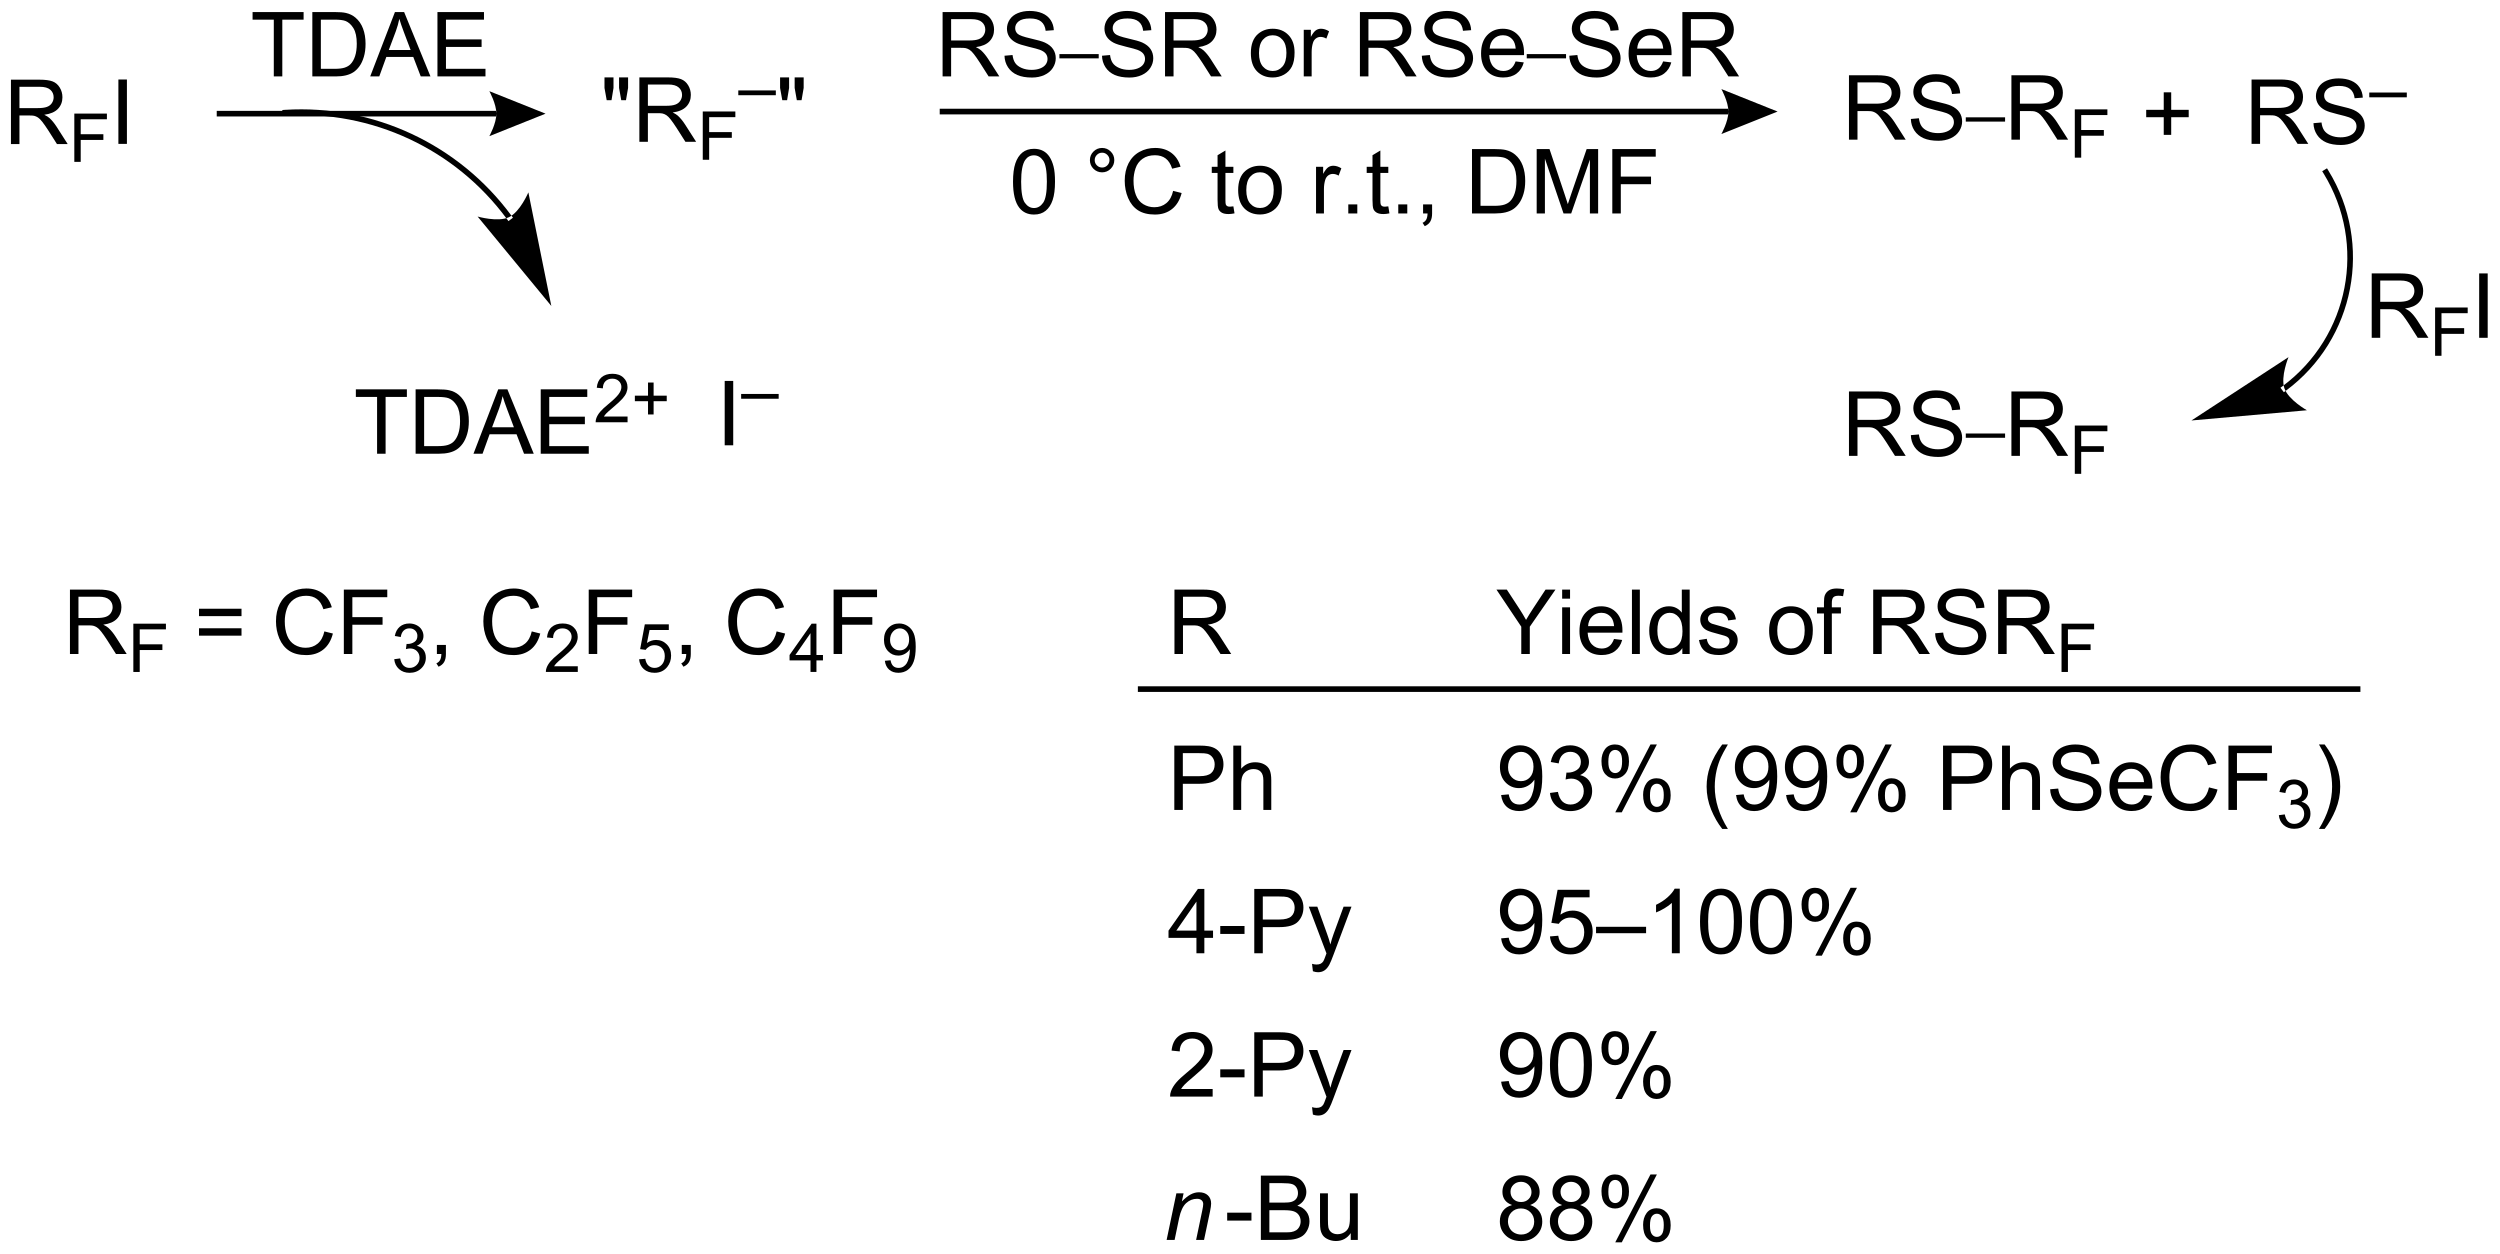 <?xml version="1.0" encoding="UTF-8"?>
<!DOCTYPE svg PUBLIC '-//W3C//DTD SVG 1.0//EN'
          'http://www.w3.org/TR/2001/REC-SVG-20010904/DTD/svg10.dtd'>
<svg stroke-dasharray="none" shape-rendering="auto" xmlns="http://www.w3.org/2000/svg" font-family="'Dialog'" text-rendering="auto" width="610" fill-opacity="1" color-interpolation="auto" color-rendering="auto" preserveAspectRatio="xMidYMid meet" font-size="12px" viewBox="0 0 610 306" fill="black" xmlns:xlink="http://www.w3.org/1999/xlink" stroke="black" image-rendering="auto" stroke-miterlimit="10" stroke-linecap="square" stroke-linejoin="miter" font-style="normal" stroke-width="1" height="306" stroke-dashoffset="0" font-weight="normal" stroke-opacity="1"
><!--Generated by the Batik Graphics2D SVG Generator--><defs id="genericDefs"
  /><g
  ><defs id="defs1"
    ><clipPath clipPathUnits="userSpaceOnUse" id="clipPath1"
      ><path d="M1.294 4.22 L229.912 4.22 L229.912 118.889 L1.294 118.889 L1.294 4.22 Z"
      /></clipPath
      ><clipPath clipPathUnits="userSpaceOnUse" id="clipPath2"
      ><path d="M-0.529 36.202 L-0.529 147.683 L221.732 147.683 L221.732 36.202 Z"
      /></clipPath
    ></defs
    ><g transform="scale(2.667,2.667) translate(-1.294,-4.22) matrix(1.029,0,0,1.029,1.839,-33.018)"
    ><path d="M0.443 49 L0.443 43.273 L2.982 43.273 Q3.747 43.273 4.146 43.427 Q4.544 43.581 4.781 43.971 Q5.021 44.362 5.021 44.836 Q5.021 45.445 4.625 45.865 Q4.232 46.281 3.406 46.393 Q3.708 46.539 3.865 46.68 Q4.195 46.984 4.492 47.44 L5.49 49 L4.537 49 L3.779 47.807 Q3.445 47.292 3.229 47.018 Q3.016 46.745 2.846 46.635 Q2.677 46.526 2.5 46.484 Q2.372 46.456 2.078 46.456 L1.2 46.456 L1.2 49 L0.443 49 ZM1.2 45.8 L2.828 45.8 Q3.349 45.8 3.641 45.693 Q3.935 45.586 4.086 45.349 Q4.24 45.112 4.24 44.836 Q4.24 44.43 3.943 44.169 Q3.648 43.906 3.013 43.906 L1.2 43.906 L1.2 45.8 Z" stroke="none" clip-path="url(#clipPath2)"
    /></g
    ><g transform="matrix(2.743,0,0,2.743,1.452,-99.3)"
    ><path d="M6.082 50.6 L6.082 46.305 L8.98 46.305 L8.98 46.811 L6.65 46.811 L6.65 48.141 L8.666 48.141 L8.666 48.649 L6.65 48.649 L6.65 50.6 L6.082 50.6 Z" stroke="none" clip-path="url(#clipPath2)"
    /></g
    ><g transform="matrix(2.743,0,0,2.743,1.452,-99.3)"
    ><path d="M10.002 49 L10.002 43.273 L10.76 43.273 L10.76 49 L10.002 49 Z" stroke="none" clip-path="url(#clipPath2)"
    /></g
    ><g transform="matrix(2.743,0,0,2.743,1.452,-99.3)"
    ><path d="M53.438 45.112 L53.242 44.023 L53.242 43.086 L54.044 43.086 L54.044 44.023 L53.867 45.112 L53.438 45.112 ZM54.732 45.112 L54.539 44.023 L54.539 43.086 L55.341 43.086 L55.341 44.023 L55.154 45.112 L54.732 45.112 ZM56.345 48.812 L56.345 43.086 L58.884 43.086 Q59.65 43.086 60.048 43.24 Q60.447 43.393 60.684 43.784 Q60.923 44.175 60.923 44.648 Q60.923 45.258 60.527 45.677 Q60.134 46.094 59.309 46.206 Q59.611 46.352 59.767 46.492 Q60.098 46.797 60.395 47.253 L61.392 48.812 L60.439 48.812 L59.681 47.62 Q59.348 47.104 59.132 46.831 Q58.918 46.557 58.749 46.448 Q58.579 46.339 58.402 46.297 Q58.275 46.268 57.98 46.268 L57.103 46.268 L57.103 48.812 L56.345 48.812 ZM57.103 45.612 L58.73 45.612 Q59.251 45.612 59.543 45.505 Q59.837 45.398 59.988 45.161 Q60.142 44.925 60.142 44.648 Q60.142 44.242 59.845 43.982 Q59.551 43.719 58.915 43.719 L57.103 43.719 L57.103 45.612 Z" stroke="none" clip-path="url(#clipPath2)"
    /></g
    ><g transform="matrix(2.743,0,0,2.743,1.452,-99.3)"
    ><path d="M61.984 50.413 L61.984 46.118 L64.883 46.118 L64.883 46.623 L62.553 46.623 L62.553 47.953 L64.568 47.953 L64.568 48.461 L62.553 48.461 L62.553 50.413 L61.984 50.413 Z" stroke="none" clip-path="url(#clipPath2)"
    /></g
    ><g transform="matrix(2.743,0,0,2.743,1.452,-99.3)"
    ><path d="M65.145 44.671 L65.145 44.245 L68.483 44.245 L68.483 44.671 L65.145 44.671 Z" stroke="none" clip-path="url(#clipPath2)"
    /></g
    ><g transform="matrix(2.743,0,0,2.743,1.452,-99.3)"
    ><path d="M69.057 45.112 L68.861 44.023 L68.861 43.086 L69.663 43.086 L69.663 44.023 L69.486 45.112 L69.057 45.112 ZM70.351 45.112 L70.158 44.023 L70.158 43.086 L70.96 43.086 L70.96 44.023 L70.773 45.112 L70.351 45.112 Z" stroke="none" clip-path="url(#clipPath2)"
    /></g
    ><g transform="matrix(2.743,0,0,2.743,1.452,-99.3)"
    ><path d="M83.318 43 L83.318 37.273 L85.857 37.273 Q86.622 37.273 87.021 37.427 Q87.419 37.581 87.656 37.971 Q87.896 38.362 87.896 38.836 Q87.896 39.445 87.5 39.865 Q87.107 40.281 86.281 40.393 Q86.583 40.539 86.74 40.68 Q87.07 40.984 87.367 41.44 L88.365 43 L87.412 43 L86.654 41.807 Q86.32 41.292 86.104 41.018 Q85.891 40.745 85.721 40.635 Q85.552 40.526 85.375 40.484 Q85.247 40.456 84.953 40.456 L84.076 40.456 L84.076 43 L83.318 43 ZM84.076 39.8 L85.703 39.8 Q86.224 39.8 86.516 39.693 Q86.81 39.586 86.961 39.349 Q87.115 39.112 87.115 38.836 Q87.115 38.43 86.818 38.169 Q86.523 37.906 85.888 37.906 L84.076 37.906 L84.076 39.8 ZM88.824 41.159 L89.54 41.096 Q89.59 41.526 89.775 41.802 Q89.962 42.078 90.353 42.247 Q90.743 42.417 91.231 42.417 Q91.665 42.417 91.996 42.289 Q92.329 42.159 92.491 41.935 Q92.652 41.711 92.652 41.445 Q92.652 41.175 92.496 40.974 Q92.34 40.773 91.981 40.635 Q91.751 40.547 90.962 40.357 Q90.173 40.167 89.856 40 Q89.447 39.784 89.243 39.466 Q89.043 39.148 89.043 38.753 Q89.043 38.32 89.288 37.943 Q89.535 37.565 90.007 37.37 Q90.481 37.175 91.059 37.175 Q91.697 37.175 92.181 37.38 Q92.668 37.586 92.928 37.984 Q93.191 38.383 93.212 38.885 L92.486 38.94 Q92.426 38.398 92.087 38.122 Q91.751 37.844 91.09 37.844 Q90.402 37.844 90.087 38.096 Q89.775 38.346 89.775 38.703 Q89.775 39.01 89.996 39.211 Q90.215 39.409 91.139 39.62 Q92.064 39.828 92.408 39.984 Q92.908 40.214 93.144 40.568 Q93.384 40.922 93.384 41.383 Q93.384 41.839 93.121 42.245 Q92.861 42.648 92.368 42.875 Q91.879 43.099 91.267 43.099 Q90.488 43.099 89.962 42.872 Q89.439 42.643 89.139 42.19 Q88.84 41.734 88.824 41.159 Z" stroke="none" clip-path="url(#clipPath2)"
    /></g
    ><g transform="matrix(2.743,0,0,2.743,1.452,-99.3)"
    ><path d="M93.709 41.393 L93.709 41.013 L97.205 41.013 L97.205 41.393 L93.709 41.393 Z" stroke="none" clip-path="url(#clipPath2)"
    /></g
    ><g transform="matrix(2.743,0,0,2.743,1.452,-99.3)"
    ><path d="M97.497 41.159 L98.213 41.096 Q98.263 41.526 98.448 41.802 Q98.635 42.078 99.026 42.247 Q99.416 42.417 99.903 42.417 Q100.338 42.417 100.669 42.289 Q101.002 42.159 101.164 41.935 Q101.325 41.711 101.325 41.445 Q101.325 41.175 101.169 40.974 Q101.013 40.773 100.653 40.635 Q100.424 40.547 99.635 40.357 Q98.846 40.167 98.528 40 Q98.12 39.784 97.916 39.466 Q97.716 39.148 97.716 38.753 Q97.716 38.32 97.961 37.943 Q98.208 37.565 98.679 37.37 Q99.153 37.175 99.731 37.175 Q100.37 37.175 100.854 37.38 Q101.341 37.586 101.601 37.984 Q101.864 38.383 101.885 38.885 L101.159 38.94 Q101.099 38.398 100.76 38.122 Q100.424 37.844 99.763 37.844 Q99.075 37.844 98.76 38.096 Q98.448 38.346 98.448 38.703 Q98.448 39.01 98.669 39.211 Q98.888 39.409 99.812 39.62 Q100.737 39.828 101.08 39.984 Q101.58 40.214 101.817 40.568 Q102.057 40.922 102.057 41.383 Q102.057 41.839 101.794 42.245 Q101.534 42.648 101.041 42.875 Q100.552 43.099 99.94 43.099 Q99.161 43.099 98.635 42.872 Q98.112 42.643 97.812 42.19 Q97.513 41.734 97.497 41.159 ZM103.104 43 L103.104 37.273 L105.643 37.273 Q106.409 37.273 106.807 37.427 Q107.205 37.581 107.442 37.971 Q107.682 38.362 107.682 38.836 Q107.682 39.445 107.286 39.865 Q106.893 40.281 106.067 40.393 Q106.37 40.539 106.526 40.68 Q106.856 40.984 107.153 41.44 L108.151 43 L107.198 43 L106.44 41.807 Q106.106 41.292 105.89 41.018 Q105.677 40.745 105.507 40.635 Q105.338 40.526 105.161 40.484 Q105.034 40.456 104.739 40.456 L103.862 40.456 L103.862 43 L103.104 43 ZM103.862 39.8 L105.489 39.8 Q106.01 39.8 106.302 39.693 Q106.596 39.586 106.747 39.349 Q106.901 39.112 106.901 38.836 Q106.901 38.43 106.604 38.169 Q106.31 37.906 105.674 37.906 L103.862 37.906 L103.862 39.8 ZM110.739 40.925 Q110.739 39.773 111.38 39.219 Q111.916 38.758 112.685 38.758 Q113.541 38.758 114.083 39.318 Q114.627 39.878 114.627 40.867 Q114.627 41.667 114.385 42.128 Q114.145 42.586 113.687 42.841 Q113.229 43.094 112.685 43.094 Q111.815 43.094 111.276 42.536 Q110.739 41.977 110.739 40.925 ZM111.463 40.925 Q111.463 41.721 111.81 42.12 Q112.159 42.516 112.685 42.516 Q113.208 42.516 113.554 42.117 Q113.903 41.719 113.903 40.901 Q113.903 40.133 113.554 39.737 Q113.205 39.339 112.685 39.339 Q112.159 39.339 111.81 39.734 Q111.463 40.128 111.463 40.925 ZM115.444 43 L115.444 38.852 L116.076 38.852 L116.076 39.479 Q116.319 39.039 116.522 38.898 Q116.728 38.758 116.975 38.758 Q117.329 38.758 117.696 38.984 L117.454 39.635 Q117.196 39.484 116.939 39.484 Q116.709 39.484 116.524 39.622 Q116.342 39.76 116.264 40.008 Q116.147 40.383 116.147 40.828 L116.147 43 L115.444 43 ZM120.44 43 L120.44 37.273 L122.979 37.273 Q123.745 37.273 124.143 37.427 Q124.541 37.581 124.778 37.971 Q125.018 38.362 125.018 38.836 Q125.018 39.445 124.622 39.865 Q124.229 40.281 123.403 40.393 Q123.705 40.539 123.862 40.68 Q124.192 40.984 124.489 41.44 L125.487 43 L124.534 43 L123.776 41.807 Q123.442 41.292 123.226 41.018 Q123.013 40.745 122.843 40.635 Q122.674 40.526 122.497 40.484 Q122.37 40.456 122.075 40.456 L121.198 40.456 L121.198 43 L120.44 43 ZM121.198 39.8 L122.825 39.8 Q123.346 39.8 123.638 39.693 Q123.932 39.586 124.083 39.349 Q124.237 39.112 124.237 38.836 Q124.237 38.43 123.94 38.169 Q123.645 37.906 123.01 37.906 L121.198 37.906 L121.198 39.8 ZM125.946 41.159 L126.662 41.096 Q126.712 41.526 126.897 41.802 Q127.084 42.078 127.475 42.247 Q127.866 42.417 128.352 42.417 Q128.787 42.417 129.118 42.289 Q129.452 42.159 129.613 41.935 Q129.774 41.711 129.774 41.445 Q129.774 41.175 129.618 40.974 Q129.462 40.773 129.102 40.635 Q128.873 40.547 128.084 40.357 Q127.295 40.167 126.978 40 Q126.569 39.784 126.366 39.466 Q126.165 39.148 126.165 38.753 Q126.165 38.32 126.41 37.943 Q126.657 37.565 127.129 37.37 Q127.603 37.175 128.181 37.175 Q128.819 37.175 129.303 37.38 Q129.79 37.586 130.05 37.984 Q130.314 38.383 130.334 38.885 L129.608 38.94 Q129.548 38.398 129.209 38.122 Q128.873 37.844 128.212 37.844 Q127.524 37.844 127.209 38.096 Q126.897 38.346 126.897 38.703 Q126.897 39.01 127.118 39.211 Q127.337 39.409 128.261 39.62 Q129.186 39.828 129.53 39.984 Q130.03 40.214 130.267 40.568 Q130.506 40.922 130.506 41.383 Q130.506 41.839 130.243 42.245 Q129.983 42.648 129.491 42.875 Q129.001 43.099 128.389 43.099 Q127.61 43.099 127.084 42.872 Q126.561 42.643 126.261 42.19 Q125.962 41.734 125.946 41.159 ZM134.29 41.664 L135.017 41.753 Q134.845 42.391 134.379 42.742 Q133.915 43.094 133.194 43.094 Q132.282 43.094 131.748 42.534 Q131.217 41.971 131.217 40.961 Q131.217 39.914 131.756 39.336 Q132.295 38.758 133.155 38.758 Q133.985 38.758 134.511 39.325 Q135.04 39.891 135.04 40.917 Q135.04 40.979 135.037 41.104 L131.944 41.104 Q131.983 41.789 132.329 42.154 Q132.678 42.516 133.196 42.516 Q133.584 42.516 133.858 42.312 Q134.131 42.109 134.29 41.664 ZM131.983 40.526 L134.298 40.526 Q134.251 40.003 134.032 39.742 Q133.696 39.336 133.162 39.336 Q132.678 39.336 132.347 39.661 Q132.017 39.984 131.983 40.526 Z" stroke="none" clip-path="url(#clipPath2)"
    /></g
    ><g transform="matrix(2.743,0,0,2.743,1.452,-99.3)"
    ><path d="M135.28 41.393 L135.28 41.013 L138.776 41.013 L138.776 41.393 L135.28 41.393 Z" stroke="none" clip-path="url(#clipPath2)"
    /></g
    ><g transform="matrix(2.743,0,0,2.743,1.452,-99.3)"
    ><path d="M139.068 41.159 L139.785 41.096 Q139.834 41.526 140.019 41.802 Q140.206 42.078 140.597 42.247 Q140.988 42.417 141.475 42.417 Q141.91 42.417 142.24 42.289 Q142.574 42.159 142.735 41.935 Q142.897 41.711 142.897 41.445 Q142.897 41.175 142.74 40.974 Q142.584 40.773 142.225 40.635 Q141.995 40.547 141.206 40.357 Q140.417 40.167 140.1 40 Q139.691 39.784 139.488 39.466 Q139.287 39.148 139.287 38.753 Q139.287 38.32 139.532 37.943 Q139.779 37.565 140.251 37.37 Q140.725 37.175 141.303 37.175 Q141.941 37.175 142.425 37.38 Q142.912 37.586 143.173 37.984 Q143.436 38.383 143.456 38.885 L142.73 38.94 Q142.67 38.398 142.331 38.122 Q141.995 37.844 141.334 37.844 Q140.647 37.844 140.331 38.096 Q140.019 38.346 140.019 38.703 Q140.019 39.01 140.24 39.211 Q140.459 39.409 141.383 39.62 Q142.308 39.828 142.652 39.984 Q143.152 40.214 143.389 40.568 Q143.628 40.922 143.628 41.383 Q143.628 41.839 143.365 42.245 Q143.105 42.648 142.613 42.875 Q142.123 43.099 141.511 43.099 Q140.732 43.099 140.206 42.872 Q139.683 42.643 139.383 42.19 Q139.084 41.734 139.068 41.159 ZM147.412 41.664 L148.139 41.753 Q147.967 42.391 147.501 42.742 Q147.037 43.094 146.316 43.094 Q145.404 43.094 144.87 42.534 Q144.339 41.971 144.339 40.961 Q144.339 39.914 144.878 39.336 Q145.417 38.758 146.277 38.758 Q147.107 38.758 147.633 39.325 Q148.162 39.891 148.162 40.917 Q148.162 40.979 148.16 41.104 L145.066 41.104 Q145.105 41.789 145.451 42.154 Q145.8 42.516 146.318 42.516 Q146.706 42.516 146.98 42.312 Q147.253 42.109 147.412 41.664 ZM145.105 40.526 L147.42 40.526 Q147.373 40.003 147.154 39.742 Q146.818 39.336 146.285 39.336 Q145.8 39.336 145.469 39.661 Q145.139 39.984 145.105 40.526 ZM149.124 43 L149.124 37.273 L151.663 37.273 Q152.429 37.273 152.827 37.427 Q153.226 37.581 153.463 37.971 Q153.702 38.362 153.702 38.836 Q153.702 39.445 153.307 39.865 Q152.913 40.281 152.088 40.393 Q152.39 40.539 152.546 40.68 Q152.877 40.984 153.174 41.44 L154.171 43 L153.218 43 L152.46 41.807 Q152.127 41.292 151.911 41.018 Q151.697 40.745 151.528 40.635 Q151.359 40.526 151.182 40.484 Q151.054 40.456 150.76 40.456 L149.882 40.456 L149.882 43 L149.124 43 ZM149.882 39.8 L151.51 39.8 Q152.031 39.8 152.322 39.693 Q152.617 39.586 152.768 39.349 Q152.921 39.112 152.921 38.836 Q152.921 38.43 152.624 38.169 Q152.33 37.906 151.695 37.906 L149.882 37.906 L149.882 39.8 Z" stroke="none" clip-path="url(#clipPath2)"
    /></g
    ><g transform="matrix(2.743,0,0,2.743,1.452,-99.3)"
    ><path d="M89.583 52.362 Q89.583 51.346 89.792 50.729 Q90 50.109 90.412 49.773 Q90.826 49.438 91.451 49.438 Q91.912 49.438 92.258 49.622 Q92.607 49.807 92.833 50.159 Q93.06 50.508 93.188 51.01 Q93.318 51.51 93.318 52.362 Q93.318 53.37 93.109 53.99 Q92.904 54.609 92.49 54.948 Q92.078 55.286 91.451 55.286 Q90.622 55.286 90.148 54.69 Q89.583 53.977 89.583 52.362 ZM90.305 52.362 Q90.305 53.773 90.635 54.24 Q90.966 54.706 91.451 54.706 Q91.935 54.706 92.263 54.237 Q92.594 53.768 92.594 52.362 Q92.594 50.948 92.263 50.484 Q91.935 50.018 91.443 50.018 Q90.958 50.018 90.669 50.43 Q90.305 50.953 90.305 52.362 ZM96.422 50.445 Q96.422 49.995 96.74 49.68 Q97.06 49.362 97.505 49.362 Q97.958 49.362 98.273 49.68 Q98.591 49.995 98.591 50.445 Q98.591 50.893 98.271 51.214 Q97.953 51.531 97.505 51.531 Q97.06 51.531 96.74 51.216 Q96.422 50.898 96.422 50.445 ZM96.849 50.445 Q96.849 50.719 97.042 50.911 Q97.234 51.104 97.508 51.104 Q97.779 51.104 97.971 50.911 Q98.164 50.719 98.164 50.445 Q98.164 50.172 97.971 49.979 Q97.779 49.784 97.508 49.784 Q97.234 49.784 97.042 49.979 Q96.849 50.172 96.849 50.445 ZM103.824 53.18 L104.582 53.37 Q104.345 54.305 103.725 54.797 Q103.106 55.286 102.212 55.286 Q101.285 55.286 100.704 54.909 Q100.126 54.531 99.822 53.818 Q99.519 53.102 99.519 52.281 Q99.519 51.385 99.861 50.721 Q100.204 50.055 100.835 49.708 Q101.465 49.362 102.223 49.362 Q103.082 49.362 103.668 49.8 Q104.254 50.237 104.486 51.031 L103.738 51.206 Q103.54 50.581 103.16 50.297 Q102.783 50.01 102.207 50.01 Q101.548 50.01 101.103 50.328 Q100.66 50.643 100.481 51.177 Q100.301 51.711 100.301 52.276 Q100.301 53.008 100.514 53.552 Q100.728 54.096 101.176 54.367 Q101.626 54.635 102.15 54.635 Q102.785 54.635 103.225 54.268 Q103.668 53.901 103.824 53.18 ZM109.184 54.557 L109.285 55.18 Q108.988 55.242 108.754 55.242 Q108.371 55.242 108.16 55.122 Q107.949 55 107.863 54.802 Q107.777 54.604 107.777 53.971 L107.777 51.586 L107.262 51.586 L107.262 51.039 L107.777 51.039 L107.777 50.01 L108.478 49.589 L108.478 51.039 L109.184 51.039 L109.184 51.586 L108.478 51.586 L108.478 54.01 Q108.478 54.312 108.514 54.398 Q108.551 54.484 108.634 54.536 Q108.72 54.586 108.876 54.586 Q108.993 54.586 109.184 54.557 ZM109.609 53.112 Q109.609 51.961 110.25 51.406 Q110.787 50.945 111.555 50.945 Q112.412 50.945 112.953 51.505 Q113.497 52.065 113.497 53.055 Q113.497 53.854 113.255 54.315 Q113.016 54.773 112.557 55.029 Q112.099 55.281 111.555 55.281 Q110.685 55.281 110.146 54.724 Q109.609 54.164 109.609 53.112 ZM110.333 53.112 Q110.333 53.909 110.68 54.307 Q111.029 54.703 111.555 54.703 Q112.078 54.703 112.424 54.305 Q112.773 53.906 112.773 53.089 Q112.773 52.32 112.424 51.925 Q112.076 51.526 111.555 51.526 Q111.029 51.526 110.68 51.922 Q110.333 52.315 110.333 53.112 ZM116.537 55.188 L116.537 51.039 L117.169 51.039 L117.169 51.667 Q117.412 51.227 117.615 51.086 Q117.82 50.945 118.068 50.945 Q118.422 50.945 118.789 51.172 L118.547 51.823 Q118.289 51.672 118.031 51.672 Q117.802 51.672 117.617 51.81 Q117.435 51.948 117.357 52.195 Q117.24 52.57 117.24 53.016 L117.24 55.188 L116.537 55.188 ZM119.406 55.188 L119.406 54.385 L120.208 54.385 L120.208 55.188 L119.406 55.188 ZM122.965 54.557 L123.066 55.18 Q122.769 55.242 122.535 55.242 Q122.152 55.242 121.941 55.122 Q121.731 55 121.644 54.802 Q121.559 54.604 121.559 53.971 L121.559 51.586 L121.043 51.586 L121.043 51.039 L121.559 51.039 L121.559 50.01 L122.259 49.589 L122.259 51.039 L122.965 51.039 L122.965 51.586 L122.259 51.586 L122.259 54.01 Q122.259 54.312 122.296 54.398 Q122.332 54.484 122.415 54.536 Q122.501 54.586 122.658 54.586 Q122.775 54.586 122.965 54.557 ZM123.852 55.188 L123.852 54.385 L124.654 54.385 L124.654 55.188 L123.852 55.188 ZM126.059 55.188 L126.059 54.385 L126.861 54.385 L126.861 55.188 Q126.861 55.63 126.704 55.901 Q126.548 56.172 126.207 56.32 L126.012 56.021 Q126.236 55.922 126.34 55.732 Q126.447 55.544 126.457 55.188 L126.059 55.188 ZM130.41 55.188 L130.41 49.461 L132.384 49.461 Q133.051 49.461 133.402 49.542 Q133.894 49.656 134.244 49.953 Q134.697 50.336 134.921 50.932 Q135.144 51.526 135.144 52.292 Q135.144 52.945 134.991 53.45 Q134.84 53.953 134.6 54.284 Q134.363 54.612 134.079 54.802 Q133.798 54.992 133.397 55.091 Q132.996 55.188 132.478 55.188 L130.41 55.188 ZM131.168 54.51 L132.392 54.51 Q132.957 54.51 133.28 54.406 Q133.603 54.3 133.793 54.109 Q134.064 53.839 134.212 53.385 Q134.363 52.93 134.363 52.281 Q134.363 51.383 134.069 50.901 Q133.775 50.417 133.353 50.253 Q133.048 50.135 132.371 50.135 L131.168 50.135 L131.168 54.51 ZM136.164 55.188 L136.164 49.461 L137.305 49.461 L138.661 53.516 Q138.849 54.081 138.935 54.362 Q139.031 54.05 139.24 53.445 L140.609 49.461 L141.63 49.461 L141.63 55.188 L140.898 55.188 L140.898 50.393 L139.234 55.188 L138.552 55.188 L136.896 50.312 L136.896 55.188 L136.164 55.188 ZM142.891 55.188 L142.891 49.461 L146.755 49.461 L146.755 50.135 L143.648 50.135 L143.648 51.909 L146.336 51.909 L146.336 52.586 L143.648 52.586 L143.648 55.188 L142.891 55.188 Z" stroke="none" clip-path="url(#clipPath2)"
    /></g
    ><g transform="matrix(2.743,0,0,2.743,1.452,-99.3)"
    ><path d="M163.943 48.625 L163.943 42.898 L166.482 42.898 Q167.247 42.898 167.646 43.052 Q168.044 43.206 168.281 43.596 Q168.521 43.987 168.521 44.461 Q168.521 45.07 168.125 45.49 Q167.732 45.906 166.906 46.018 Q167.208 46.164 167.365 46.305 Q167.695 46.609 167.992 47.065 L168.99 48.625 L168.036 48.625 L167.279 47.432 Q166.945 46.917 166.729 46.643 Q166.516 46.37 166.346 46.26 Q166.177 46.151 166 46.109 Q165.872 46.081 165.578 46.081 L164.701 46.081 L164.701 48.625 L163.943 48.625 ZM164.701 45.425 L166.328 45.425 Q166.849 45.425 167.141 45.318 Q167.435 45.211 167.586 44.974 Q167.74 44.737 167.74 44.461 Q167.74 44.055 167.443 43.794 Q167.148 43.531 166.513 43.531 L164.701 43.531 L164.701 45.425 ZM169.449 46.784 L170.165 46.721 Q170.215 47.151 170.4 47.427 Q170.587 47.703 170.978 47.872 Q171.369 48.042 171.856 48.042 Q172.29 48.042 172.621 47.914 Q172.954 47.784 173.116 47.56 Q173.277 47.336 173.277 47.07 Q173.277 46.8 173.121 46.599 Q172.965 46.398 172.606 46.26 Q172.376 46.172 171.587 45.982 Q170.798 45.792 170.481 45.625 Q170.072 45.409 169.869 45.091 Q169.668 44.773 169.668 44.378 Q169.668 43.945 169.913 43.568 Q170.16 43.19 170.631 42.995 Q171.106 42.8 171.684 42.8 Q172.322 42.8 172.806 43.005 Q173.293 43.211 173.553 43.609 Q173.816 44.008 173.837 44.51 L173.111 44.565 Q173.051 44.023 172.712 43.747 Q172.376 43.469 171.715 43.469 Q171.027 43.469 170.712 43.721 Q170.4 43.971 170.4 44.328 Q170.4 44.635 170.621 44.836 Q170.84 45.034 171.764 45.245 Q172.689 45.453 173.032 45.609 Q173.532 45.839 173.769 46.193 Q174.009 46.547 174.009 47.008 Q174.009 47.464 173.746 47.87 Q173.486 48.273 172.994 48.5 Q172.504 48.724 171.892 48.724 Q171.113 48.724 170.587 48.497 Q170.064 48.268 169.764 47.815 Q169.465 47.359 169.449 46.784 Z" stroke="none" clip-path="url(#clipPath2)"
    /></g
    ><g transform="matrix(2.743,0,0,2.743,1.452,-99.3)"
    ><path d="M174.334 47.018 L174.334 46.638 L177.83 46.638 L177.83 47.018 L174.334 47.018 Z" stroke="none" clip-path="url(#clipPath2)"
    /></g
    ><g transform="matrix(2.743,0,0,2.743,1.452,-99.3)"
    ><path d="M178.393 48.625 L178.393 42.898 L180.932 42.898 Q181.698 42.898 182.096 43.052 Q182.494 43.206 182.731 43.596 Q182.971 43.987 182.971 44.461 Q182.971 45.07 182.575 45.49 Q182.182 45.906 181.356 46.018 Q181.659 46.164 181.815 46.305 Q182.145 46.609 182.442 47.065 L183.44 48.625 L182.487 48.625 L181.729 47.432 Q181.395 46.917 181.179 46.643 Q180.966 46.37 180.797 46.26 Q180.627 46.151 180.45 46.109 Q180.323 46.081 180.028 46.081 L179.151 46.081 L179.151 48.625 L178.393 48.625 ZM179.151 45.425 L180.778 45.425 Q181.299 45.425 181.591 45.318 Q181.885 45.211 182.036 44.974 Q182.19 44.737 182.19 44.461 Q182.19 44.055 181.893 43.794 Q181.599 43.531 180.963 43.531 L179.151 43.531 L179.151 45.425 Z" stroke="none" clip-path="url(#clipPath2)"
    /></g
    ><g transform="matrix(2.743,0,0,2.743,1.452,-99.3)"
    ><path d="M184.032 50.225 L184.032 45.93 L186.931 45.93 L186.931 46.436 L184.601 46.436 L184.601 47.766 L186.616 47.766 L186.616 48.274 L184.601 48.274 L184.601 50.225 L184.032 50.225 Z" stroke="none" clip-path="url(#clipPath2)"
    /></g
    ><g transform="matrix(2.743,0,0,2.743,1.452,-99.3)"
    ><path d="M199.755 49 L199.755 43.273 L202.294 43.273 Q203.06 43.273 203.458 43.427 Q203.857 43.581 204.094 43.971 Q204.333 44.362 204.333 44.836 Q204.333 45.445 203.938 45.865 Q203.544 46.281 202.719 46.393 Q203.021 46.539 203.177 46.68 Q203.508 46.984 203.805 47.44 L204.802 49 L203.849 49 L203.091 47.807 Q202.758 47.292 202.542 47.018 Q202.328 46.745 202.159 46.635 Q201.99 46.526 201.812 46.484 Q201.685 46.456 201.391 46.456 L200.513 46.456 L200.513 49 L199.755 49 ZM200.513 45.8 L202.141 45.8 Q202.661 45.8 202.953 45.693 Q203.247 45.586 203.398 45.349 Q203.552 45.112 203.552 44.836 Q203.552 44.43 203.255 44.169 Q202.961 43.906 202.326 43.906 L200.513 43.906 L200.513 45.8 ZM205.262 47.159 L205.978 47.096 Q206.027 47.526 206.212 47.802 Q206.4 48.078 206.79 48.247 Q207.181 48.417 207.668 48.417 Q208.103 48.417 208.434 48.289 Q208.767 48.159 208.928 47.935 Q209.09 47.711 209.09 47.445 Q209.09 47.175 208.934 46.974 Q208.777 46.773 208.418 46.635 Q208.189 46.547 207.4 46.357 Q206.611 46.167 206.293 46 Q205.884 45.784 205.681 45.466 Q205.481 45.148 205.481 44.753 Q205.481 44.32 205.725 43.943 Q205.973 43.565 206.444 43.37 Q206.918 43.175 207.496 43.175 Q208.134 43.175 208.619 43.38 Q209.106 43.586 209.366 43.984 Q209.629 44.383 209.65 44.885 L208.923 44.94 Q208.863 44.398 208.525 44.122 Q208.189 43.844 207.527 43.844 Q206.84 43.844 206.525 44.096 Q206.212 44.346 206.212 44.703 Q206.212 45.01 206.434 45.211 Q206.652 45.409 207.577 45.62 Q208.501 45.828 208.845 45.984 Q209.345 46.214 209.582 46.568 Q209.822 46.922 209.822 47.383 Q209.822 47.839 209.559 48.245 Q209.298 48.648 208.806 48.875 Q208.316 49.099 207.704 49.099 Q206.926 49.099 206.4 48.872 Q205.876 48.643 205.577 48.19 Q205.277 47.734 205.262 47.159 Z" stroke="none" clip-path="url(#clipPath2)"
    /></g
    ><g transform="matrix(2.743,0,0,2.743,1.452,-99.3)"
    ><path d="M210.227 44.858 L210.227 44.432 L213.565 44.432 L213.565 44.858 L210.227 44.858 Z" stroke="none" clip-path="url(#clipPath2)"
    /></g
    ><g transform="matrix(2.743,0,0,2.743,1.452,-99.3)"
    ><path d="M210.443 66.25 L210.443 60.523 L212.982 60.523 Q213.747 60.523 214.146 60.677 Q214.544 60.831 214.781 61.221 Q215.021 61.612 215.021 62.086 Q215.021 62.695 214.625 63.115 Q214.232 63.531 213.406 63.643 Q213.708 63.789 213.865 63.93 Q214.195 64.234 214.492 64.69 L215.49 66.25 L214.536 66.25 L213.779 65.057 Q213.445 64.542 213.229 64.268 Q213.016 63.995 212.846 63.885 Q212.677 63.776 212.5 63.734 Q212.372 63.706 212.078 63.706 L211.201 63.706 L211.201 66.25 L210.443 66.25 ZM211.201 63.05 L212.828 63.05 Q213.349 63.05 213.641 62.943 Q213.935 62.836 214.086 62.599 Q214.24 62.362 214.24 62.086 Q214.24 61.68 213.943 61.419 Q213.648 61.156 213.013 61.156 L211.201 61.156 L211.201 63.05 Z" stroke="none" clip-path="url(#clipPath2)"
    /></g
    ><g transform="matrix(2.743,0,0,2.743,1.452,-99.3)"
    ><path d="M216.082 67.85 L216.082 63.555 L218.981 63.555 L218.981 64.061 L216.65 64.061 L216.65 65.391 L218.666 65.391 L218.666 65.899 L216.65 65.899 L216.65 67.85 L216.082 67.85 Z" stroke="none" clip-path="url(#clipPath2)"
    /></g
    ><g transform="matrix(2.743,0,0,2.743,1.452,-99.3)"
    ><path d="M220.002 66.25 L220.002 60.523 L220.76 60.523 L220.76 66.25 L220.002 66.25 Z" stroke="none" clip-path="url(#clipPath2)"
    /></g
    ><g transform="matrix(2.743,0,0,2.743,1.452,-99.3)"
    ><path d="M163.943 76.75 L163.943 71.023 L166.482 71.023 Q167.247 71.023 167.646 71.177 Q168.044 71.331 168.281 71.721 Q168.521 72.112 168.521 72.586 Q168.521 73.195 168.125 73.615 Q167.732 74.031 166.906 74.143 Q167.208 74.289 167.365 74.43 Q167.695 74.734 167.992 75.19 L168.99 76.75 L168.036 76.75 L167.279 75.557 Q166.945 75.042 166.729 74.768 Q166.516 74.495 166.346 74.385 Q166.177 74.276 166 74.234 Q165.872 74.206 165.578 74.206 L164.701 74.206 L164.701 76.75 L163.943 76.75 ZM164.701 73.549 L166.328 73.549 Q166.849 73.549 167.141 73.443 Q167.435 73.336 167.586 73.099 Q167.74 72.862 167.74 72.586 Q167.74 72.18 167.443 71.919 Q167.148 71.656 166.513 71.656 L164.701 71.656 L164.701 73.549 ZM169.449 74.909 L170.165 74.846 Q170.215 75.276 170.4 75.552 Q170.587 75.828 170.978 75.997 Q171.369 76.167 171.856 76.167 Q172.29 76.167 172.621 76.039 Q172.954 75.909 173.116 75.685 Q173.277 75.461 173.277 75.195 Q173.277 74.924 173.121 74.724 Q172.965 74.523 172.606 74.385 Q172.376 74.297 171.587 74.107 Q170.798 73.917 170.481 73.75 Q170.072 73.534 169.869 73.216 Q169.668 72.898 169.668 72.503 Q169.668 72.07 169.913 71.693 Q170.16 71.315 170.631 71.12 Q171.106 70.924 171.684 70.924 Q172.322 70.924 172.806 71.13 Q173.293 71.336 173.553 71.734 Q173.816 72.133 173.837 72.635 L173.111 72.69 Q173.051 72.148 172.712 71.872 Q172.376 71.594 171.715 71.594 Q171.027 71.594 170.712 71.846 Q170.4 72.096 170.4 72.453 Q170.4 72.76 170.621 72.961 Q170.84 73.159 171.764 73.37 Q172.689 73.578 173.032 73.734 Q173.532 73.963 173.769 74.318 Q174.009 74.672 174.009 75.133 Q174.009 75.588 173.746 75.995 Q173.486 76.398 172.994 76.625 Q172.504 76.849 171.892 76.849 Q171.113 76.849 170.587 76.622 Q170.064 76.393 169.764 75.94 Q169.465 75.484 169.449 74.909 Z" stroke="none" clip-path="url(#clipPath2)"
    /></g
    ><g transform="matrix(2.743,0,0,2.743,1.452,-99.3)"
    ><path d="M174.334 75.143 L174.334 74.763 L177.83 74.763 L177.83 75.143 L174.334 75.143 Z" stroke="none" clip-path="url(#clipPath2)"
    /></g
    ><g transform="matrix(2.743,0,0,2.743,1.452,-99.3)"
    ><path d="M178.393 76.75 L178.393 71.023 L180.932 71.023 Q181.698 71.023 182.096 71.177 Q182.494 71.331 182.731 71.721 Q182.971 72.112 182.971 72.586 Q182.971 73.195 182.575 73.615 Q182.182 74.031 181.356 74.143 Q181.659 74.289 181.815 74.43 Q182.145 74.734 182.442 75.19 L183.44 76.75 L182.487 76.75 L181.729 75.557 Q181.395 75.042 181.179 74.768 Q180.966 74.495 180.797 74.385 Q180.627 74.276 180.45 74.234 Q180.323 74.206 180.028 74.206 L179.151 74.206 L179.151 76.75 L178.393 76.75 ZM179.151 73.549 L180.778 73.549 Q181.299 73.549 181.591 73.443 Q181.885 73.336 182.036 73.099 Q182.19 72.862 182.19 72.586 Q182.19 72.18 181.893 71.919 Q181.599 71.656 180.963 71.656 L179.151 71.656 L179.151 73.549 Z" stroke="none" clip-path="url(#clipPath2)"
    /></g
    ><g transform="matrix(2.743,0,0,2.743,1.452,-99.3)"
    ><path d="M184.032 78.35 L184.032 74.055 L186.931 74.055 L186.931 74.561 L184.601 74.561 L184.601 75.891 L186.616 75.891 L186.616 76.399 L184.601 76.399 L184.601 78.35 L184.032 78.35 Z" stroke="none" clip-path="url(#clipPath2)"
    /></g
    ><g transform="matrix(2.743,0,0,2.743,1.452,-99.3)"
    ><path d="M33.013 76.562 L33.013 71.51 L31.125 71.51 L31.125 70.836 L35.664 70.836 L35.664 71.51 L33.771 71.51 L33.771 76.562 L33.013 76.562 ZM36.441 76.562 L36.441 70.836 L38.415 70.836 Q39.082 70.836 39.434 70.917 Q39.926 71.031 40.275 71.328 Q40.728 71.711 40.952 72.307 Q41.176 72.901 41.176 73.667 Q41.176 74.32 41.022 74.826 Q40.871 75.328 40.632 75.659 Q40.395 75.987 40.111 76.177 Q39.829 76.367 39.428 76.466 Q39.027 76.562 38.509 76.562 L36.441 76.562 ZM37.199 75.885 L38.423 75.885 Q38.988 75.885 39.311 75.781 Q39.634 75.674 39.824 75.484 Q40.095 75.213 40.243 74.76 Q40.395 74.305 40.395 73.656 Q40.395 72.758 40.1 72.276 Q39.806 71.792 39.384 71.628 Q39.079 71.51 38.402 71.51 L37.199 71.51 L37.199 75.885 ZM41.589 76.562 L43.789 70.836 L44.607 70.836 L46.95 76.562 L46.086 76.562 L45.419 74.828 L43.023 74.828 L42.396 76.562 L41.589 76.562 ZM43.242 74.211 L45.185 74.211 L44.586 72.625 Q44.312 71.901 44.18 71.438 Q44.07 71.987 43.872 72.531 L43.242 74.211 ZM47.57 76.562 L47.57 70.836 L51.711 70.836 L51.711 71.51 L48.328 71.51 L48.328 73.266 L51.497 73.266 L51.497 73.938 L48.328 73.938 L48.328 75.885 L51.844 75.885 L51.844 76.562 L47.57 76.562 Z" stroke="none" clip-path="url(#clipPath2)"
    /></g
    ><g transform="matrix(2.743,0,0,2.743,1.452,-99.3)"
    ><path d="M55.295 73.255 L55.295 73.763 L52.455 73.763 Q52.449 73.571 52.518 73.395 Q52.625 73.106 52.863 72.825 Q53.104 72.544 53.555 72.175 Q54.254 71.6 54.5 71.264 Q54.746 70.928 54.746 70.63 Q54.746 70.317 54.522 70.102 Q54.299 69.885 53.938 69.885 Q53.557 69.885 53.328 70.114 Q53.1 70.343 53.098 70.747 L52.555 70.692 Q52.611 70.085 52.975 69.768 Q53.338 69.45 53.949 69.45 Q54.568 69.45 54.928 69.794 Q55.289 70.135 55.289 70.641 Q55.289 70.899 55.184 71.149 Q55.078 71.397 54.832 71.673 Q54.588 71.948 54.02 72.428 Q53.545 72.827 53.41 72.969 Q53.276 73.112 53.188 73.255 L55.295 73.255 ZM57.114 73.067 L57.114 71.889 L55.944 71.889 L55.944 71.397 L57.114 71.397 L57.114 70.229 L57.612 70.229 L57.612 71.397 L58.78 71.397 L58.78 71.889 L57.612 71.889 L57.612 73.067 L57.114 73.067 Z" stroke="none" clip-path="url(#clipPath2)"
    /></g
    ><g transform="matrix(2.743,0,0,2.743,1.452,-99.3)"
    ><path d="M63.935 75.812 L63.935 70.086 L64.693 70.086 L64.693 75.812 L63.935 75.812 Z" stroke="none" clip-path="url(#clipPath2)"
    /></g
    ><g transform="matrix(2.743,0,0,2.743,1.452,-99.3)"
    ><path d="M65.398 71.671 L65.398 71.245 L68.736 71.245 L68.736 71.671 L65.398 71.671 Z" stroke="none" clip-path="url(#clipPath2)"
    /></g
    ><g transform="matrix(2.743,0,0,2.743,1.452,-99.3)"
    ><path d="M5.693 94.375 L5.693 88.648 L8.232 88.648 Q8.997 88.648 9.396 88.802 Q9.794 88.956 10.031 89.346 Q10.271 89.737 10.271 90.211 Q10.271 90.82 9.875 91.24 Q9.482 91.656 8.656 91.768 Q8.958 91.914 9.115 92.055 Q9.445 92.359 9.742 92.815 L10.74 94.375 L9.787 94.375 L9.029 93.182 Q8.695 92.667 8.479 92.393 Q8.266 92.12 8.096 92.01 Q7.927 91.901 7.75 91.859 Q7.622 91.831 7.328 91.831 L6.45 91.831 L6.45 94.375 L5.693 94.375 ZM6.45 91.174 L8.078 91.174 Q8.599 91.174 8.891 91.068 Q9.185 90.961 9.336 90.724 Q9.49 90.487 9.49 90.211 Q9.49 89.805 9.193 89.544 Q8.898 89.281 8.263 89.281 L6.45 89.281 L6.45 91.174 Z" stroke="none" clip-path="url(#clipPath2)"
    /></g
    ><g transform="matrix(2.743,0,0,2.743,1.452,-99.3)"
    ><path d="M11.332 95.975 L11.332 91.68 L14.23 91.68 L14.23 92.186 L11.9 92.186 L11.9 93.516 L13.916 93.516 L13.916 94.024 L11.9 94.024 L11.9 95.975 L11.332 95.975 Z" stroke="none" clip-path="url(#clipPath2)"
    /></g
    ><g transform="matrix(2.743,0,0,2.743,1.452,-99.3)"
    ><path d="M20.954 91.008 L17.173 91.008 L17.173 90.352 L20.954 90.352 L20.954 91.008 ZM20.954 92.745 L17.173 92.745 L17.173 92.088 L20.954 92.088 L20.954 92.745 ZM28.325 92.367 L29.083 92.557 Q28.846 93.492 28.226 93.984 Q27.607 94.474 26.713 94.474 Q25.786 94.474 25.205 94.096 Q24.627 93.719 24.323 93.005 Q24.02 92.289 24.02 91.469 Q24.02 90.573 24.362 89.909 Q24.705 89.242 25.336 88.896 Q25.966 88.549 26.724 88.549 Q27.583 88.549 28.169 88.987 Q28.755 89.424 28.987 90.219 L28.239 90.393 Q28.041 89.768 27.661 89.484 Q27.284 89.198 26.708 89.198 Q26.049 89.198 25.604 89.516 Q25.161 89.831 24.982 90.365 Q24.802 90.898 24.802 91.463 Q24.802 92.195 25.015 92.74 Q25.229 93.284 25.677 93.555 Q26.127 93.823 26.651 93.823 Q27.286 93.823 27.726 93.456 Q28.169 93.088 28.325 92.367 ZM30.056 94.375 L30.056 88.648 L33.92 88.648 L33.92 89.323 L30.814 89.323 L30.814 91.096 L33.501 91.096 L33.501 91.773 L30.814 91.773 L30.814 94.375 L30.056 94.375 Z" stroke="none" clip-path="url(#clipPath2)"
    /></g
    ><g transform="matrix(2.743,0,0,2.743,1.452,-99.3)"
    ><path d="M34.538 94.84 L35.065 94.77 Q35.157 95.219 35.374 95.416 Q35.593 95.614 35.907 95.614 Q36.278 95.614 36.534 95.356 Q36.792 95.098 36.792 94.717 Q36.792 94.354 36.554 94.12 Q36.317 93.883 35.95 93.883 Q35.802 93.883 35.579 93.942 L35.638 93.479 Q35.69 93.485 35.722 93.485 Q36.059 93.485 36.329 93.309 Q36.599 93.133 36.599 92.766 Q36.599 92.477 36.401 92.287 Q36.206 92.096 35.895 92.096 Q35.587 92.096 35.382 92.29 Q35.177 92.483 35.118 92.87 L34.591 92.776 Q34.688 92.245 35.03 91.954 Q35.374 91.662 35.884 91.662 Q36.235 91.662 36.53 91.813 Q36.827 91.963 36.983 92.225 Q37.14 92.485 37.14 92.778 Q37.14 93.057 36.989 93.285 Q36.841 93.514 36.548 93.649 Q36.929 93.737 37.14 94.014 Q37.351 94.29 37.351 94.706 Q37.351 95.268 36.94 95.66 Q36.53 96.051 35.903 96.051 Q35.339 96.051 34.964 95.715 Q34.591 95.377 34.538 94.84 Z" stroke="none" clip-path="url(#clipPath2)"
    /></g
    ><g transform="matrix(2.743,0,0,2.743,1.452,-99.3)"
    ><path d="M38.334 94.375 L38.334 93.573 L39.136 93.573 L39.136 94.375 Q39.136 94.818 38.98 95.088 Q38.824 95.359 38.483 95.508 L38.287 95.208 Q38.511 95.109 38.615 94.919 Q38.722 94.732 38.733 94.375 L38.334 94.375 ZM46.772 92.367 L47.529 92.557 Q47.292 93.492 46.673 93.984 Q46.053 94.474 45.16 94.474 Q44.233 94.474 43.652 94.096 Q43.074 93.719 42.769 93.005 Q42.467 92.289 42.467 91.469 Q42.467 90.573 42.808 89.909 Q43.152 89.242 43.782 88.896 Q44.412 88.549 45.17 88.549 Q46.029 88.549 46.615 88.987 Q47.201 89.424 47.433 90.219 L46.686 90.393 Q46.488 89.768 46.108 89.484 Q45.73 89.198 45.154 89.198 Q44.495 89.198 44.05 89.516 Q43.608 89.831 43.428 90.365 Q43.248 90.898 43.248 91.463 Q43.248 92.195 43.462 92.74 Q43.675 93.284 44.123 93.555 Q44.574 93.823 45.097 93.823 Q45.733 93.823 46.173 93.456 Q46.615 93.088 46.772 92.367 Z" stroke="none" clip-path="url(#clipPath2)"
    /></g
    ><g transform="matrix(2.743,0,0,2.743,1.452,-99.3)"
    ><path d="M50.867 95.467 L50.867 95.975 L48.027 95.975 Q48.022 95.784 48.09 95.608 Q48.197 95.319 48.435 95.037 Q48.676 94.756 49.127 94.387 Q49.826 93.813 50.072 93.477 Q50.318 93.141 50.318 92.842 Q50.318 92.53 50.094 92.315 Q49.871 92.098 49.51 92.098 Q49.129 92.098 48.9 92.327 Q48.672 92.555 48.67 92.959 L48.127 92.905 Q48.184 92.297 48.547 91.981 Q48.91 91.662 49.522 91.662 Q50.141 91.662 50.5 92.006 Q50.861 92.348 50.861 92.854 Q50.861 93.112 50.756 93.362 Q50.65 93.61 50.404 93.885 Q50.16 94.16 49.592 94.641 Q49.117 95.04 48.982 95.182 Q48.848 95.325 48.76 95.467 L50.867 95.467 Z" stroke="none" clip-path="url(#clipPath2)"
    /></g
    ><g transform="matrix(2.743,0,0,2.743,1.452,-99.3)"
    ><path d="M51.839 94.375 L51.839 88.648 L55.703 88.648 L55.703 89.323 L52.597 89.323 L52.597 91.096 L55.284 91.096 L55.284 91.773 L52.597 91.773 L52.597 94.375 L51.839 94.375 Z" stroke="none" clip-path="url(#clipPath2)"
    /></g
    ><g transform="matrix(2.743,0,0,2.743,1.452,-99.3)"
    ><path d="M56.319 94.85 L56.872 94.803 Q56.935 95.207 57.157 95.41 Q57.382 95.614 57.698 95.614 Q58.079 95.614 58.343 95.327 Q58.606 95.04 58.606 94.565 Q58.606 94.114 58.353 93.854 Q58.101 93.592 57.691 93.592 Q57.435 93.592 57.23 93.709 Q57.025 93.825 56.907 94.008 L56.413 93.944 L56.829 91.739 L58.964 91.739 L58.964 92.243 L57.251 92.243 L57.019 93.397 Q57.405 93.127 57.831 93.127 Q58.394 93.127 58.78 93.518 Q59.167 93.907 59.167 94.518 Q59.167 95.102 58.827 95.526 Q58.413 96.049 57.698 96.049 Q57.112 96.049 56.741 95.721 Q56.372 95.391 56.319 94.85 Z" stroke="none" clip-path="url(#clipPath2)"
    /></g
    ><g transform="matrix(2.743,0,0,2.743,1.452,-99.3)"
    ><path d="M60.117 94.375 L60.117 93.573 L60.919 93.573 L60.919 94.375 Q60.919 94.818 60.763 95.088 Q60.607 95.359 60.266 95.508 L60.07 95.208 Q60.294 95.109 60.398 94.919 Q60.505 94.732 60.516 94.375 L60.117 94.375 ZM68.555 92.367 L69.312 92.557 Q69.076 93.492 68.456 93.984 Q67.836 94.474 66.943 94.474 Q66.016 94.474 65.435 94.096 Q64.857 93.719 64.552 93.005 Q64.25 92.289 64.25 91.469 Q64.25 90.573 64.591 89.909 Q64.935 89.242 65.565 88.896 Q66.195 88.549 66.953 88.549 Q67.812 88.549 68.398 88.987 Q68.984 89.424 69.216 90.219 L68.469 90.393 Q68.271 89.768 67.891 89.484 Q67.513 89.198 66.938 89.198 Q66.279 89.198 65.833 89.516 Q65.391 89.831 65.211 90.365 Q65.031 90.898 65.031 91.463 Q65.031 92.195 65.245 92.74 Q65.458 93.284 65.906 93.555 Q66.357 93.823 66.88 93.823 Q67.516 93.823 67.956 93.456 Q68.398 93.088 68.555 92.367 Z" stroke="none" clip-path="url(#clipPath2)"
    /></g
    ><g transform="matrix(2.743,0,0,2.743,1.452,-99.3)"
    ><path d="M71.568 95.975 L71.568 94.946 L69.705 94.946 L69.705 94.463 L71.666 91.68 L72.096 91.68 L72.096 94.463 L72.676 94.463 L72.676 94.946 L72.096 94.946 L72.096 95.975 L71.568 95.975 ZM71.568 94.463 L71.568 92.526 L70.225 94.463 L71.568 94.463 Z" stroke="none" clip-path="url(#clipPath2)"
    /></g
    ><g transform="matrix(2.743,0,0,2.743,1.452,-99.3)"
    ><path d="M73.622 94.375 L73.622 88.648 L77.487 88.648 L77.487 89.323 L74.38 89.323 L74.38 91.096 L77.067 91.096 L77.067 91.773 L74.38 91.773 L74.38 94.375 L73.622 94.375 Z" stroke="none" clip-path="url(#clipPath2)"
    /></g
    ><g transform="matrix(2.743,0,0,2.743,1.452,-99.3)"
    ><path d="M78.181 94.981 L78.689 94.934 Q78.753 95.291 78.935 95.454 Q79.116 95.614 79.4 95.614 Q79.644 95.614 79.825 95.502 Q80.009 95.391 80.126 95.206 Q80.243 95.02 80.321 94.704 Q80.401 94.387 80.401 94.059 Q80.401 94.024 80.4 93.954 Q80.241 94.206 79.966 94.362 Q79.692 94.518 79.374 94.518 Q78.841 94.518 78.472 94.131 Q78.103 93.745 78.103 93.112 Q78.103 92.459 78.487 92.061 Q78.872 91.662 79.452 91.662 Q79.872 91.662 80.218 91.889 Q80.566 92.114 80.745 92.532 Q80.927 92.948 80.927 93.739 Q80.927 94.563 80.747 95.051 Q80.569 95.537 80.216 95.793 Q79.862 96.049 79.388 96.049 Q78.884 96.049 78.564 95.77 Q78.245 95.489 78.181 94.981 ZM80.341 93.086 Q80.341 92.631 80.099 92.366 Q79.856 92.098 79.517 92.098 Q79.165 92.098 78.903 92.385 Q78.644 92.672 78.644 93.129 Q78.644 93.54 78.892 93.797 Q79.14 94.053 79.503 94.053 Q79.868 94.053 80.105 93.797 Q80.341 93.54 80.341 93.086 Z" stroke="none" clip-path="url(#clipPath2)"
    /></g
    ><g transform="matrix(2.743,0,0,2.743,1.452,-99.3)"
    ><path d="M103.943 94.375 L103.943 88.648 L106.482 88.648 Q107.247 88.648 107.646 88.802 Q108.044 88.956 108.281 89.346 Q108.521 89.737 108.521 90.211 Q108.521 90.82 108.125 91.24 Q107.732 91.656 106.906 91.768 Q107.208 91.914 107.365 92.055 Q107.695 92.359 107.992 92.815 L108.99 94.375 L108.037 94.375 L107.279 93.182 Q106.945 92.667 106.729 92.393 Q106.516 92.12 106.346 92.01 Q106.177 91.901 106 91.859 Q105.872 91.831 105.578 91.831 L104.701 91.831 L104.701 94.375 L103.943 94.375 ZM104.701 91.174 L106.328 91.174 Q106.849 91.174 107.141 91.068 Q107.435 90.961 107.586 90.724 Q107.74 90.487 107.74 90.211 Q107.74 89.805 107.443 89.544 Q107.148 89.281 106.513 89.281 L104.701 89.281 L104.701 91.174 Z" stroke="none" clip-path="url(#clipPath2)"
    /></g
    ><g transform="matrix(2.743,0,0,2.743,1.452,-99.3)"
    ><path d="M134.794 94.375 L134.794 91.948 L132.586 88.648 L133.508 88.648 L134.638 90.375 Q134.951 90.859 135.219 91.344 Q135.477 90.893 135.844 90.331 L136.953 88.648 L137.836 88.648 L135.552 91.948 L135.552 94.375 L134.794 94.375 ZM138.43 89.456 L138.43 88.648 L139.133 88.648 L139.133 89.456 L138.43 89.456 ZM138.43 94.375 L138.43 90.227 L139.133 90.227 L139.133 94.375 L138.43 94.375 ZM143.043 93.039 L143.769 93.128 Q143.598 93.766 143.131 94.117 Q142.668 94.469 141.947 94.469 Q141.035 94.469 140.501 93.909 Q139.97 93.346 139.97 92.336 Q139.97 91.289 140.509 90.711 Q141.048 90.133 141.907 90.133 Q142.738 90.133 143.264 90.701 Q143.793 91.266 143.793 92.292 Q143.793 92.354 143.79 92.479 L140.697 92.479 Q140.736 93.164 141.082 93.529 Q141.431 93.891 141.949 93.891 Q142.337 93.891 142.611 93.688 Q142.884 93.484 143.043 93.039 ZM140.736 91.901 L143.051 91.901 Q143.004 91.378 142.785 91.117 Q142.449 90.711 141.915 90.711 Q141.431 90.711 141.1 91.037 Q140.769 91.359 140.736 91.901 ZM144.638 94.375 L144.638 88.648 L145.341 88.648 L145.341 94.375 L144.638 94.375 ZM149.121 94.375 L149.121 93.852 Q148.728 94.469 147.962 94.469 Q147.465 94.469 147.048 94.195 Q146.634 93.922 146.405 93.432 Q146.176 92.94 146.176 92.305 Q146.176 91.682 146.381 91.177 Q146.59 90.672 147.004 90.404 Q147.418 90.133 147.931 90.133 Q148.306 90.133 148.598 90.292 Q148.892 90.448 149.074 90.703 L149.074 88.648 L149.775 88.648 L149.775 94.375 L149.121 94.375 ZM146.9 92.305 Q146.9 93.102 147.236 93.497 Q147.572 93.891 148.027 93.891 Q148.488 93.891 148.811 93.513 Q149.134 93.135 149.134 92.362 Q149.134 91.51 148.806 91.112 Q148.478 90.713 147.996 90.713 Q147.527 90.713 147.212 91.096 Q146.9 91.479 146.9 92.305 ZM150.599 93.135 L151.294 93.026 Q151.352 93.445 151.62 93.669 Q151.888 93.891 152.367 93.891 Q152.852 93.891 153.086 93.693 Q153.32 93.495 153.32 93.229 Q153.32 92.992 153.115 92.854 Q152.969 92.76 152.396 92.617 Q151.622 92.422 151.323 92.279 Q151.023 92.135 150.87 91.885 Q150.716 91.633 150.716 91.328 Q150.716 91.049 150.841 90.815 Q150.969 90.578 151.188 90.422 Q151.352 90.299 151.635 90.216 Q151.919 90.133 152.242 90.133 Q152.732 90.133 153.099 90.273 Q153.469 90.414 153.643 90.654 Q153.82 90.893 153.888 91.297 L153.201 91.391 Q153.154 91.07 152.927 90.891 Q152.703 90.711 152.294 90.711 Q151.81 90.711 151.602 90.872 Q151.396 91.031 151.396 91.245 Q151.396 91.383 151.482 91.492 Q151.568 91.604 151.75 91.68 Q151.857 91.719 152.372 91.859 Q153.117 92.057 153.411 92.185 Q153.708 92.312 153.875 92.555 Q154.044 92.797 154.044 93.156 Q154.044 93.508 153.839 93.818 Q153.633 94.128 153.245 94.299 Q152.859 94.469 152.372 94.469 Q151.562 94.469 151.138 94.133 Q150.716 93.797 150.599 93.135 ZM156.84 92.299 Q156.84 91.148 157.481 90.594 Q158.017 90.133 158.785 90.133 Q159.642 90.133 160.184 90.693 Q160.728 91.253 160.728 92.242 Q160.728 93.042 160.486 93.503 Q160.246 93.961 159.788 94.216 Q159.329 94.469 158.785 94.469 Q157.915 94.469 157.376 93.912 Q156.84 93.352 156.84 92.299 ZM157.564 92.299 Q157.564 93.096 157.91 93.495 Q158.259 93.891 158.785 93.891 Q159.309 93.891 159.655 93.492 Q160.004 93.094 160.004 92.276 Q160.004 91.508 159.655 91.112 Q159.306 90.713 158.785 90.713 Q158.259 90.713 157.91 91.109 Q157.564 91.503 157.564 92.299 ZM161.719 94.375 L161.719 90.773 L161.099 90.773 L161.099 90.227 L161.719 90.227 L161.719 89.784 Q161.719 89.367 161.794 89.164 Q161.896 88.891 162.151 88.721 Q162.406 88.549 162.867 88.549 Q163.164 88.549 163.523 88.62 L163.419 89.234 Q163.201 89.195 163.005 89.195 Q162.685 89.195 162.552 89.333 Q162.419 89.469 162.419 89.844 L162.419 90.227 L163.227 90.227 L163.227 90.773 L162.419 90.773 L162.419 94.375 L161.719 94.375 ZM166.099 94.375 L166.099 88.648 L168.638 88.648 Q169.404 88.648 169.802 88.802 Q170.201 88.956 170.438 89.346 Q170.677 89.737 170.677 90.211 Q170.677 90.82 170.281 91.24 Q169.888 91.656 169.062 91.768 Q169.365 91.914 169.521 92.055 Q169.852 92.359 170.148 92.815 L171.146 94.375 L170.193 94.375 L169.435 93.182 Q169.102 92.667 168.885 92.393 Q168.672 92.12 168.503 92.01 Q168.333 91.901 168.156 91.859 Q168.029 91.831 167.734 91.831 L166.857 91.831 L166.857 94.375 L166.099 94.375 ZM166.857 91.174 L168.484 91.174 Q169.005 91.174 169.297 91.068 Q169.591 90.961 169.742 90.724 Q169.896 90.487 169.896 90.211 Q169.896 89.805 169.599 89.544 Q169.305 89.281 168.669 89.281 L166.857 89.281 L166.857 91.174 ZM171.606 92.534 L172.322 92.471 Q172.371 92.901 172.556 93.177 Q172.744 93.453 173.134 93.622 Q173.525 93.792 174.012 93.792 Q174.447 93.792 174.777 93.664 Q175.111 93.534 175.272 93.31 Q175.434 93.086 175.434 92.82 Q175.434 92.549 175.277 92.349 Q175.121 92.148 174.762 92.01 Q174.532 91.922 173.744 91.732 Q172.954 91.542 172.637 91.375 Q172.228 91.159 172.025 90.841 Q171.824 90.523 171.824 90.128 Q171.824 89.695 172.069 89.318 Q172.316 88.94 172.788 88.745 Q173.262 88.549 173.84 88.549 Q174.478 88.549 174.962 88.755 Q175.449 88.961 175.71 89.359 Q175.973 89.758 175.994 90.26 L175.267 90.315 Q175.207 89.773 174.869 89.497 Q174.532 89.219 173.871 89.219 Q173.184 89.219 172.869 89.471 Q172.556 89.721 172.556 90.078 Q172.556 90.385 172.777 90.586 Q172.996 90.784 173.921 90.995 Q174.845 91.203 175.189 91.359 Q175.689 91.588 175.926 91.943 Q176.165 92.297 176.165 92.758 Q176.165 93.213 175.902 93.62 Q175.642 94.023 175.15 94.25 Q174.66 94.474 174.048 94.474 Q173.269 94.474 172.744 94.247 Q172.22 94.018 171.921 93.565 Q171.621 93.109 171.606 92.534 ZM177.212 94.375 L177.212 88.648 L179.751 88.648 Q180.517 88.648 180.915 88.802 Q181.314 88.956 181.551 89.346 Q181.79 89.737 181.79 90.211 Q181.79 90.82 181.394 91.24 Q181.001 91.656 180.176 91.768 Q180.478 91.914 180.634 92.055 Q180.965 92.359 181.262 92.815 L182.259 94.375 L181.306 94.375 L180.548 93.182 Q180.215 92.667 179.999 92.393 Q179.785 92.12 179.616 92.01 Q179.447 91.901 179.269 91.859 Q179.142 91.831 178.848 91.831 L177.97 91.831 L177.97 94.375 L177.212 94.375 ZM177.97 91.174 L179.598 91.174 Q180.119 91.174 180.41 91.068 Q180.704 90.961 180.856 90.724 Q181.009 90.487 181.009 90.211 Q181.009 89.805 180.712 89.544 Q180.418 89.281 179.782 89.281 L177.97 89.281 L177.97 91.174 Z" stroke="none" clip-path="url(#clipPath2)"
    /></g
    ><g transform="matrix(2.743,0,0,2.743,1.452,-99.3)"
    ><path d="M182.852 95.975 L182.852 91.68 L185.75 91.68 L185.75 92.186 L183.42 92.186 L183.42 93.516 L185.436 93.516 L185.436 94.024 L183.42 94.024 L183.42 95.975 L182.852 95.975 Z" stroke="none" clip-path="url(#clipPath2)"
    /></g
    ><g transform="matrix(2.743,0,0,2.743,1.452,-99.3)"
    ><path d="M18.75 46.562 L43.625 46.562 L43.625 46.062 L18.75 46.062 ZM48 46.312 L43 48.312 C43 48.312 43.625 47.188 43.625 46.312 C43.625 45.438 43 44.312 43 44.312 Z" stroke="none" clip-path="url(#clipPath2)"
    /></g
    ><g transform="matrix(2.743,0,0,2.743,1.452,-99.3)"
    ><path d="M44.952 55.368 C40.272 49.028 32.698 45.49 24.832 45.971 L24.582 45.987 L24.613 46.486 L24.863 46.47 C32.559 46 39.971 49.462 44.55 55.666 L44.699 55.867 L45.101 55.569 L44.952 55.368 ZM48.513 63.417 L41.956 55.463 C41.956 55.463 43.764 55.987 44.751 55.517 C45.739 55.047 46.471 53.314 46.471 53.314 Z" stroke="none" clip-path="url(#clipPath2)"
    /></g
    ><g transform="matrix(2.743,0,0,2.743,1.452,-99.3)"
    ><path d="M23.826 43 L23.826 37.948 L21.938 37.948 L21.938 37.273 L26.477 37.273 L26.477 37.948 L24.583 37.948 L24.583 43 L23.826 43 ZM27.254 43 L27.254 37.273 L29.228 37.273 Q29.895 37.273 30.246 37.354 Q30.738 37.469 31.087 37.766 Q31.54 38.148 31.764 38.745 Q31.988 39.339 31.988 40.104 Q31.988 40.758 31.835 41.263 Q31.684 41.766 31.444 42.096 Q31.207 42.425 30.923 42.615 Q30.642 42.805 30.241 42.904 Q29.84 43 29.322 43 L27.254 43 ZM28.012 42.323 L29.236 42.323 Q29.801 42.323 30.124 42.219 Q30.447 42.112 30.637 41.922 Q30.908 41.651 31.056 41.198 Q31.207 40.742 31.207 40.094 Q31.207 39.195 30.913 38.714 Q30.619 38.229 30.197 38.065 Q29.892 37.948 29.215 37.948 L28.012 37.948 L28.012 42.323 ZM32.401 43 L34.602 37.273 L35.419 37.273 L37.763 43 L36.898 43 L36.232 41.266 L33.836 41.266 L33.208 43 L32.401 43 ZM34.055 40.648 L35.997 40.648 L35.398 39.062 Q35.125 38.339 34.992 37.875 Q34.883 38.425 34.685 38.969 L34.055 40.648 ZM38.383 43 L38.383 37.273 L42.523 37.273 L42.523 37.948 L39.141 37.948 L39.141 39.703 L42.31 39.703 L42.31 40.375 L39.141 40.375 L39.141 42.323 L42.656 42.323 L42.656 43 L38.383 43 Z" stroke="none" clip-path="url(#clipPath2)"
    /></g
    ><g transform="matrix(2.743,0,0,2.743,1.452,-99.3)"
    ><path d="M83.062 46.375 L153.219 46.375 L153.219 45.875 L83.062 45.875 ZM157.594 46.125 L152.594 48.125 C152.594 48.125 153.219 47 153.219 46.125 C153.219 45.25 152.594 44.125 152.594 44.125 Z" stroke="none" clip-path="url(#clipPath2)"
    /></g
    ><g transform="matrix(2.743,0,0,2.743,1.452,-99.3)"
    ><path d="M191.943 48.198 L191.943 46.628 L190.383 46.628 L190.383 45.971 L191.943 45.971 L191.943 44.414 L192.607 44.414 L192.607 45.971 L194.164 45.971 L194.164 46.628 L192.607 46.628 L192.607 48.198 L191.943 48.198 Z" stroke="none" clip-path="url(#clipPath2)"
    /></g
    ><g transform="matrix(2.743,0,0,2.743,1.452,-99.3)"
    ><path d="M202.827 70.943 C208.957 66.383 210.593 57.897 206.596 51.386 L206.465 51.173 L206.04 51.434 L206.17 51.647 C210.031 57.939 208.451 66.136 202.528 70.542 L202.328 70.691 L202.626 71.092 L202.827 70.943 ZM194.409 73.604 L203.041 67.971 C203.041 67.971 202.32 69.709 202.677 70.743 C203.035 71.776 204.676 72.696 204.676 72.696 Z" stroke="none" clip-path="url(#clipPath2)"
    /></g
    ><g transform="matrix(2.743,0,0,2.743,1.452,-99.3)"
    ><path d="M103.93 108.25 L103.93 102.523 L106.091 102.523 Q106.662 102.523 106.961 102.578 Q107.383 102.648 107.667 102.846 Q107.953 103.042 108.128 103.398 Q108.302 103.753 108.302 104.18 Q108.302 104.909 107.836 105.417 Q107.372 105.922 106.156 105.922 L104.688 105.922 L104.688 108.25 L103.93 108.25 ZM104.688 105.245 L106.169 105.245 Q106.904 105.245 107.211 104.971 Q107.521 104.698 107.521 104.203 Q107.521 103.844 107.338 103.588 Q107.156 103.331 106.859 103.25 Q106.669 103.198 106.154 103.198 L104.688 103.198 L104.688 105.245 ZM109.177 108.25 L109.177 102.523 L109.88 102.523 L109.88 104.578 Q110.372 104.008 111.122 104.008 Q111.583 104.008 111.922 104.19 Q112.263 104.37 112.409 104.69 Q112.555 105.01 112.555 105.62 L112.555 108.25 L111.852 108.25 L111.852 105.62 Q111.852 105.094 111.622 104.854 Q111.396 104.612 110.977 104.612 Q110.664 104.612 110.388 104.776 Q110.115 104.938 109.997 105.216 Q109.88 105.492 109.88 105.979 L109.88 108.25 L109.177 108.25 Z" stroke="none" clip-path="url(#clipPath2)"
    /></g
    ><g transform="matrix(2.743,0,0,2.743,1.452,-99.3)"
    ><path d="M105.898 121 L105.898 119.628 L103.414 119.628 L103.414 118.984 L106.029 115.273 L106.602 115.273 L106.602 118.984 L107.375 118.984 L107.375 119.628 L106.602 119.628 L106.602 121 L105.898 121 ZM105.898 118.984 L105.898 116.401 L104.107 118.984 L105.898 118.984 ZM108.017 119.281 L108.017 118.573 L110.176 118.573 L110.176 119.281 L108.017 119.281 ZM111.043 121 L111.043 115.273 L113.204 115.273 Q113.775 115.273 114.074 115.328 Q114.496 115.398 114.78 115.596 Q115.066 115.792 115.241 116.148 Q115.415 116.503 115.415 116.93 Q115.415 117.659 114.949 118.167 Q114.486 118.672 113.269 118.672 L111.801 118.672 L111.801 121 L111.043 121 ZM111.801 117.995 L113.283 117.995 Q114.017 117.995 114.324 117.721 Q114.634 117.448 114.634 116.953 Q114.634 116.594 114.452 116.338 Q114.269 116.081 113.973 116 Q113.783 115.948 113.267 115.948 L111.801 115.948 L111.801 117.995 ZM116.259 122.599 L116.181 121.938 Q116.41 122 116.582 122 Q116.816 122 116.957 121.922 Q117.098 121.844 117.189 121.703 Q117.254 121.599 117.402 121.18 Q117.423 121.122 117.465 121.008 L115.892 116.852 L116.65 116.852 L117.512 119.253 Q117.681 119.711 117.814 120.213 Q117.934 119.729 118.103 119.268 L118.988 116.852 L119.691 116.852 L118.113 121.07 Q117.861 121.755 117.72 122.013 Q117.533 122.359 117.29 122.521 Q117.048 122.685 116.712 122.685 Q116.509 122.685 116.259 122.599 Z" stroke="none" clip-path="url(#clipPath2)"
    /></g
    ><g transform="matrix(2.743,0,0,2.743,1.452,-99.3)"
    ><path d="M107.341 133.073 L107.341 133.75 L103.555 133.75 Q103.547 133.495 103.638 133.26 Q103.781 132.875 104.099 132.5 Q104.419 132.125 105.021 131.633 Q105.953 130.867 106.281 130.419 Q106.609 129.971 106.609 129.573 Q106.609 129.156 106.31 128.87 Q106.013 128.581 105.531 128.581 Q105.023 128.581 104.719 128.885 Q104.414 129.19 104.412 129.729 L103.688 129.656 Q103.763 128.846 104.247 128.424 Q104.732 128 105.547 128 Q106.372 128 106.852 128.458 Q107.333 128.914 107.333 129.589 Q107.333 129.932 107.193 130.266 Q107.052 130.596 106.724 130.964 Q106.398 131.331 105.641 131.971 Q105.008 132.503 104.828 132.693 Q104.648 132.883 104.531 133.073 L107.341 133.073 ZM108.017 132.031 L108.017 131.323 L110.176 131.323 L110.176 132.031 L108.017 132.031 ZM111.043 133.75 L111.043 128.023 L113.204 128.023 Q113.775 128.023 114.074 128.078 Q114.496 128.148 114.78 128.346 Q115.066 128.542 115.241 128.898 Q115.415 129.253 115.415 129.68 Q115.415 130.409 114.949 130.917 Q114.486 131.422 113.269 131.422 L111.801 131.422 L111.801 133.75 L111.043 133.75 ZM111.801 130.745 L113.283 130.745 Q114.017 130.745 114.324 130.471 Q114.634 130.198 114.634 129.703 Q114.634 129.344 114.452 129.089 Q114.269 128.831 113.973 128.75 Q113.783 128.698 113.267 128.698 L111.801 128.698 L111.801 130.745 ZM116.259 135.349 L116.181 134.688 Q116.41 134.75 116.582 134.75 Q116.816 134.75 116.957 134.672 Q117.098 134.594 117.189 134.453 Q117.254 134.349 117.402 133.93 Q117.423 133.872 117.465 133.758 L115.892 129.602 L116.65 129.602 L117.512 132.003 Q117.681 132.461 117.814 132.964 Q117.934 132.479 118.103 132.018 L118.988 129.602 L119.691 129.602 L118.113 133.82 Q117.861 134.505 117.72 134.763 Q117.533 135.109 117.29 135.271 Q117.048 135.435 116.712 135.435 Q116.509 135.435 116.259 135.349 Z" stroke="none" clip-path="url(#clipPath2)"
    /></g
    ><g transform="matrix(2.743,0,0,2.743,1.452,-99.3)"
    ><path d="M103.246 146.5 L104.114 142.352 L104.754 142.352 L104.603 143.073 Q105.02 142.648 105.382 142.453 Q105.746 142.258 106.126 142.258 Q106.629 142.258 106.916 142.531 Q107.205 142.805 107.205 143.26 Q107.205 143.492 107.103 143.987 L106.574 146.5 L105.869 146.5 L106.418 143.87 Q106.501 143.487 106.501 143.305 Q106.501 143.096 106.358 142.969 Q106.215 142.839 105.947 142.839 Q105.403 142.839 104.978 143.229 Q104.556 143.62 104.356 144.57 L103.955 146.5 L103.246 146.5 Z" stroke="none" clip-path="url(#clipPath2)"
    /></g
    ><g transform="matrix(2.743,0,0,2.743,1.452,-99.3)"
    ><path d="M108.633 144.781 L108.633 144.073 L110.792 144.073 L110.792 144.781 L108.633 144.781 ZM111.628 146.5 L111.628 140.773 L113.776 140.773 Q114.433 140.773 114.828 140.948 Q115.227 141.12 115.451 141.482 Q115.675 141.844 115.675 142.237 Q115.675 142.604 115.474 142.93 Q115.276 143.253 114.875 143.453 Q115.393 143.604 115.672 143.971 Q115.953 144.339 115.953 144.839 Q115.953 145.242 115.781 145.589 Q115.612 145.932 115.362 146.12 Q115.112 146.307 114.735 146.404 Q114.36 146.5 113.813 146.5 L111.628 146.5 ZM112.386 143.18 L113.625 143.18 Q114.128 143.18 114.347 143.112 Q114.636 143.026 114.781 142.828 Q114.93 142.628 114.93 142.328 Q114.93 142.042 114.792 141.826 Q114.656 141.609 114.401 141.529 Q114.149 141.448 113.531 141.448 L112.386 141.448 L112.386 143.18 ZM112.386 145.823 L113.813 145.823 Q114.18 145.823 114.328 145.797 Q114.589 145.75 114.763 145.641 Q114.94 145.531 115.052 145.323 Q115.167 145.112 115.167 144.839 Q115.167 144.518 115.003 144.284 Q114.839 144.047 114.547 143.951 Q114.258 143.854 113.711 143.854 L112.386 143.854 L112.386 145.823 ZM119.625 146.5 L119.625 145.891 Q119.141 146.594 118.308 146.594 Q117.94 146.594 117.623 146.453 Q117.305 146.312 117.149 146.099 Q116.995 145.885 116.933 145.578 Q116.891 145.37 116.891 144.922 L116.891 142.352 L117.594 142.352 L117.594 144.651 Q117.594 145.203 117.636 145.393 Q117.703 145.672 117.917 145.831 Q118.133 145.987 118.448 145.987 Q118.766 145.987 119.042 145.826 Q119.32 145.664 119.435 145.385 Q119.55 145.104 119.55 144.573 L119.55 142.352 L120.253 142.352 L120.253 146.5 L119.625 146.5 Z" stroke="none" clip-path="url(#clipPath2)"
    /></g
    ><g transform="matrix(2.743,0,0,2.743,1.452,-99.3)"
    ><path d="M133 106.924 L133.677 106.862 Q133.763 107.338 134.005 107.555 Q134.247 107.768 134.625 107.768 Q134.951 107.768 135.193 107.62 Q135.438 107.471 135.594 107.224 Q135.75 106.977 135.854 106.555 Q135.961 106.133 135.961 105.695 Q135.961 105.648 135.958 105.555 Q135.747 105.891 135.38 106.099 Q135.016 106.307 134.591 106.307 Q133.88 106.307 133.388 105.792 Q132.896 105.276 132.896 104.432 Q132.896 103.562 133.409 103.031 Q133.922 102.5 134.695 102.5 Q135.255 102.5 135.716 102.802 Q136.18 103.102 136.419 103.659 Q136.661 104.213 136.661 105.268 Q136.661 106.367 136.422 107.018 Q136.185 107.667 135.714 108.008 Q135.242 108.349 134.609 108.349 Q133.938 108.349 133.51 107.977 Q133.086 107.602 133 106.924 ZM135.88 104.398 Q135.88 103.792 135.557 103.438 Q135.234 103.081 134.781 103.081 Q134.312 103.081 133.964 103.463 Q133.617 103.846 133.617 104.456 Q133.617 105.003 133.948 105.346 Q134.279 105.688 134.763 105.688 Q135.25 105.688 135.565 105.346 Q135.88 105.003 135.88 104.398 ZM137.348 106.737 L138.051 106.643 Q138.173 107.242 138.462 107.505 Q138.754 107.768 139.173 107.768 Q139.668 107.768 140.009 107.424 Q140.353 107.081 140.353 106.573 Q140.353 106.088 140.035 105.776 Q139.72 105.461 139.231 105.461 Q139.032 105.461 138.736 105.539 L138.814 104.922 Q138.884 104.93 138.926 104.93 Q139.376 104.93 139.736 104.695 Q140.095 104.461 140.095 103.971 Q140.095 103.586 139.832 103.333 Q139.572 103.078 139.157 103.078 Q138.746 103.078 138.473 103.336 Q138.199 103.594 138.121 104.109 L137.418 103.984 Q137.548 103.276 138.004 102.888 Q138.462 102.5 139.142 102.5 Q139.611 102.5 140.004 102.701 Q140.4 102.901 140.608 103.25 Q140.816 103.596 140.816 103.987 Q140.816 104.359 140.616 104.664 Q140.418 104.969 140.027 105.148 Q140.535 105.266 140.816 105.635 Q141.098 106.003 141.098 106.557 Q141.098 107.307 140.551 107.831 Q140.004 108.352 139.168 108.352 Q138.415 108.352 137.915 107.904 Q137.418 107.453 137.348 106.737 ZM141.927 103.898 Q141.927 103.284 142.234 102.854 Q142.544 102.424 143.13 102.424 Q143.669 102.424 144.021 102.81 Q144.375 103.195 144.375 103.94 Q144.375 104.667 144.018 105.06 Q143.661 105.453 143.138 105.453 Q142.617 105.453 142.271 105.068 Q141.927 104.68 141.927 103.898 ZM143.148 102.909 Q142.888 102.909 142.714 103.135 Q142.539 103.362 142.539 103.969 Q142.539 104.518 142.714 104.745 Q142.891 104.969 143.148 104.969 Q143.414 104.969 143.589 104.742 Q143.763 104.516 143.763 103.914 Q143.763 103.359 143.586 103.135 Q143.411 102.909 143.148 102.909 ZM143.154 108.461 L146.286 102.424 L146.857 102.424 L143.734 108.461 L143.154 108.461 ZM145.63 106.906 Q145.63 106.289 145.938 105.862 Q146.247 105.432 146.836 105.432 Q147.375 105.432 147.729 105.818 Q148.083 106.203 148.083 106.948 Q148.083 107.674 147.724 108.068 Q147.367 108.461 146.841 108.461 Q146.32 108.461 145.974 108.073 Q145.63 107.682 145.63 106.906 ZM146.857 105.917 Q146.591 105.917 146.417 106.143 Q146.242 106.37 146.242 106.977 Q146.242 107.523 146.417 107.75 Q146.594 107.977 146.852 107.977 Q147.122 107.977 147.294 107.75 Q147.469 107.523 147.469 106.922 Q147.469 106.367 147.292 106.143 Q147.117 105.917 146.857 105.917 ZM152.669 109.935 Q152.086 109.201 151.682 108.216 Q151.281 107.229 151.281 106.174 Q151.281 105.245 151.583 104.393 Q151.935 103.406 152.669 102.424 L153.172 102.424 Q152.701 103.237 152.547 103.586 Q152.31 104.125 152.172 104.711 Q152.005 105.44 152.005 106.18 Q152.005 108.057 153.172 109.935 L152.669 109.935 ZM153.898 106.924 L154.576 106.862 Q154.661 107.338 154.904 107.555 Q155.146 107.768 155.523 107.768 Q155.849 107.768 156.091 107.62 Q156.336 107.471 156.492 107.224 Q156.648 106.977 156.753 106.555 Q156.859 106.133 156.859 105.695 Q156.859 105.648 156.857 105.555 Q156.646 105.891 156.279 106.099 Q155.914 106.307 155.49 106.307 Q154.779 106.307 154.286 105.792 Q153.794 105.276 153.794 104.432 Q153.794 103.562 154.307 103.031 Q154.82 102.5 155.594 102.5 Q156.154 102.5 156.615 102.802 Q157.078 103.102 157.318 103.659 Q157.56 104.213 157.56 105.268 Q157.56 106.367 157.32 107.018 Q157.083 107.667 156.612 108.008 Q156.141 108.349 155.508 108.349 Q154.836 108.349 154.409 107.977 Q153.984 107.602 153.898 106.924 ZM156.779 104.398 Q156.779 103.792 156.456 103.438 Q156.133 103.081 155.68 103.081 Q155.211 103.081 154.862 103.463 Q154.516 103.846 154.516 104.456 Q154.516 105.003 154.846 105.346 Q155.177 105.688 155.661 105.688 Q156.148 105.688 156.464 105.346 Q156.779 105.003 156.779 104.398 ZM158.348 106.924 L159.025 106.862 Q159.111 107.338 159.353 107.555 Q159.595 107.768 159.973 107.768 Q160.298 107.768 160.54 107.62 Q160.785 107.471 160.941 107.224 Q161.098 106.977 161.202 106.555 Q161.309 106.133 161.309 105.695 Q161.309 105.648 161.306 105.555 Q161.095 105.891 160.728 106.099 Q160.363 106.307 159.939 106.307 Q159.228 106.307 158.736 105.792 Q158.244 105.276 158.244 104.432 Q158.244 103.562 158.756 103.031 Q159.269 102.5 160.043 102.5 Q160.603 102.5 161.064 102.802 Q161.527 103.102 161.767 103.659 Q162.009 104.213 162.009 105.268 Q162.009 106.367 161.769 107.018 Q161.532 107.667 161.061 108.008 Q160.59 108.349 159.957 108.349 Q159.285 108.349 158.858 107.977 Q158.434 107.602 158.348 106.924 ZM161.228 104.398 Q161.228 103.792 160.905 103.438 Q160.582 103.081 160.129 103.081 Q159.66 103.081 159.311 103.463 Q158.965 103.846 158.965 104.456 Q158.965 105.003 159.296 105.346 Q159.626 105.688 160.111 105.688 Q160.598 105.688 160.913 105.346 Q161.228 105.003 161.228 104.398 ZM162.826 103.898 Q162.826 103.284 163.133 102.854 Q163.443 102.424 164.029 102.424 Q164.568 102.424 164.919 102.81 Q165.273 103.195 165.273 103.94 Q165.273 104.667 164.917 105.06 Q164.56 105.453 164.036 105.453 Q163.516 105.453 163.169 105.068 Q162.826 104.68 162.826 103.898 ZM164.047 102.909 Q163.786 102.909 163.612 103.135 Q163.438 103.362 163.438 103.969 Q163.438 104.518 163.612 104.745 Q163.789 104.969 164.047 104.969 Q164.312 104.969 164.487 104.742 Q164.661 104.516 164.661 103.914 Q164.661 103.359 164.484 103.135 Q164.31 102.909 164.047 102.909 ZM164.052 108.461 L167.185 102.424 L167.755 102.424 L164.633 108.461 L164.052 108.461 ZM166.529 106.906 Q166.529 106.289 166.836 105.862 Q167.146 105.432 167.734 105.432 Q168.273 105.432 168.628 105.818 Q168.982 106.203 168.982 106.948 Q168.982 107.674 168.622 108.068 Q168.266 108.461 167.74 108.461 Q167.219 108.461 166.872 108.073 Q166.529 107.682 166.529 106.906 ZM167.755 105.917 Q167.49 105.917 167.315 106.143 Q167.141 106.37 167.141 106.977 Q167.141 107.523 167.315 107.75 Q167.492 107.977 167.75 107.977 Q168.021 107.977 168.193 107.75 Q168.367 107.523 168.367 106.922 Q168.367 106.367 168.19 106.143 Q168.016 105.917 167.755 105.917 ZM172.312 108.25 L172.312 102.523 L174.474 102.523 Q175.044 102.523 175.344 102.578 Q175.766 102.648 176.049 102.846 Q176.336 103.042 176.51 103.398 Q176.685 103.753 176.685 104.18 Q176.685 104.909 176.219 105.417 Q175.755 105.922 174.539 105.922 L173.07 105.922 L173.07 108.25 L172.312 108.25 ZM173.07 105.245 L174.552 105.245 Q175.286 105.245 175.594 104.971 Q175.904 104.698 175.904 104.203 Q175.904 103.844 175.721 103.588 Q175.539 103.331 175.242 103.25 Q175.052 103.198 174.536 103.198 L173.07 103.198 L173.07 105.245 ZM177.56 108.25 L177.56 102.523 L178.263 102.523 L178.263 104.578 Q178.755 104.008 179.505 104.008 Q179.966 104.008 180.305 104.19 Q180.646 104.37 180.792 104.69 Q180.938 105.01 180.938 105.62 L180.938 108.25 L180.234 108.25 L180.234 105.62 Q180.234 105.094 180.005 104.854 Q179.779 104.612 179.359 104.612 Q179.047 104.612 178.771 104.776 Q178.497 104.938 178.38 105.216 Q178.263 105.492 178.263 105.979 L178.263 108.25 L177.56 108.25 ZM181.84 106.409 L182.556 106.346 Q182.606 106.776 182.79 107.052 Q182.978 107.328 183.369 107.497 Q183.759 107.667 184.246 107.667 Q184.681 107.667 185.012 107.539 Q185.345 107.409 185.506 107.185 Q185.668 106.961 185.668 106.695 Q185.668 106.424 185.512 106.224 Q185.356 106.023 184.996 105.885 Q184.767 105.797 183.978 105.607 Q183.189 105.417 182.871 105.25 Q182.462 105.034 182.259 104.716 Q182.059 104.398 182.059 104.003 Q182.059 103.57 182.303 103.193 Q182.551 102.815 183.022 102.62 Q183.496 102.424 184.074 102.424 Q184.712 102.424 185.197 102.63 Q185.684 102.836 185.944 103.234 Q186.207 103.633 186.228 104.135 L185.501 104.19 Q185.441 103.648 185.103 103.372 Q184.767 103.094 184.106 103.094 Q183.418 103.094 183.103 103.346 Q182.79 103.596 182.79 103.953 Q182.79 104.26 183.012 104.461 Q183.231 104.659 184.155 104.87 Q185.079 105.078 185.423 105.234 Q185.923 105.463 186.16 105.818 Q186.4 106.172 186.4 106.633 Q186.4 107.088 186.137 107.495 Q185.876 107.898 185.384 108.125 Q184.894 108.349 184.282 108.349 Q183.504 108.349 182.978 108.122 Q182.454 107.893 182.155 107.44 Q181.856 106.984 181.84 106.409 ZM190.184 106.914 L190.91 107.003 Q190.738 107.641 190.272 107.992 Q189.809 108.344 189.087 108.344 Q188.176 108.344 187.642 107.784 Q187.111 107.221 187.111 106.211 Q187.111 105.164 187.65 104.586 Q188.189 104.008 189.048 104.008 Q189.879 104.008 190.405 104.576 Q190.934 105.141 190.934 106.167 Q190.934 106.229 190.931 106.354 L187.837 106.354 Q187.876 107.039 188.223 107.404 Q188.572 107.766 189.09 107.766 Q189.478 107.766 189.751 107.562 Q190.025 107.359 190.184 106.914 ZM187.876 105.776 L190.191 105.776 Q190.144 105.253 189.926 104.992 Q189.59 104.586 189.056 104.586 Q188.572 104.586 188.241 104.912 Q187.91 105.234 187.876 105.776 ZM195.969 106.242 L196.727 106.432 Q196.49 107.367 195.87 107.859 Q195.25 108.349 194.357 108.349 Q193.43 108.349 192.849 107.971 Q192.271 107.594 191.966 106.88 Q191.664 106.164 191.664 105.344 Q191.664 104.448 192.005 103.784 Q192.349 103.117 192.979 102.771 Q193.609 102.424 194.367 102.424 Q195.227 102.424 195.812 102.862 Q196.398 103.299 196.63 104.094 L195.883 104.268 Q195.685 103.643 195.305 103.359 Q194.927 103.073 194.352 103.073 Q193.693 103.073 193.247 103.391 Q192.805 103.706 192.625 104.24 Q192.445 104.773 192.445 105.338 Q192.445 106.07 192.659 106.615 Q192.872 107.159 193.32 107.43 Q193.771 107.698 194.294 107.698 Q194.93 107.698 195.37 107.331 Q195.812 106.963 195.969 106.242 ZM197.699 108.25 L197.699 102.523 L201.564 102.523 L201.564 103.198 L198.457 103.198 L198.457 104.971 L201.144 104.971 L201.144 105.648 L198.457 105.648 L198.457 108.25 L197.699 108.25 Z" stroke="none" clip-path="url(#clipPath2)"
    /></g
    ><g transform="matrix(2.743,0,0,2.743,1.452,-99.3)"
    ><path d="M202.182 108.715 L202.709 108.645 Q202.801 109.094 203.018 109.291 Q203.236 109.489 203.551 109.489 Q203.922 109.489 204.178 109.231 Q204.436 108.973 204.436 108.592 Q204.436 108.229 204.197 107.995 Q203.961 107.758 203.594 107.758 Q203.445 107.758 203.223 107.817 L203.281 107.354 Q203.334 107.36 203.365 107.36 Q203.703 107.36 203.973 107.184 Q204.242 107.008 204.242 106.641 Q204.242 106.352 204.045 106.162 Q203.85 105.971 203.539 105.971 Q203.231 105.971 203.025 106.165 Q202.82 106.358 202.762 106.745 L202.234 106.651 Q202.332 106.12 202.674 105.829 Q203.018 105.537 203.527 105.537 Q203.879 105.537 204.174 105.688 Q204.471 105.838 204.627 106.1 Q204.783 106.36 204.783 106.653 Q204.783 106.932 204.633 107.16 Q204.484 107.389 204.191 107.524 Q204.572 107.612 204.783 107.889 Q204.994 108.165 204.994 108.581 Q204.994 109.143 204.584 109.535 Q204.174 109.926 203.547 109.926 Q202.982 109.926 202.607 109.59 Q202.234 109.252 202.182 108.715 Z" stroke="none" clip-path="url(#clipPath2)"
    /></g
    ><g transform="matrix(2.743,0,0,2.743,1.452,-99.3)"
    ><path d="M206.256 109.935 L205.751 109.935 Q206.92 108.057 206.92 106.18 Q206.92 105.445 206.751 104.721 Q206.618 104.135 206.381 103.596 Q206.227 103.245 205.751 102.424 L206.256 102.424 Q206.991 103.406 207.342 104.393 Q207.642 105.245 207.642 106.174 Q207.642 107.229 207.238 108.216 Q206.834 109.201 206.256 109.935 Z" stroke="none" clip-path="url(#clipPath2)"
    /></g
    ><g transform="matrix(2.743,0,0,2.743,1.452,-99.3)"
    ><path d="M133 119.674 L133.677 119.612 Q133.763 120.088 134.005 120.305 Q134.247 120.518 134.625 120.518 Q134.951 120.518 135.193 120.37 Q135.438 120.221 135.594 119.974 Q135.75 119.727 135.854 119.305 Q135.961 118.883 135.961 118.445 Q135.961 118.398 135.958 118.305 Q135.747 118.641 135.38 118.849 Q135.016 119.057 134.591 119.057 Q133.88 119.057 133.388 118.542 Q132.896 118.026 132.896 117.182 Q132.896 116.312 133.409 115.781 Q133.922 115.25 134.695 115.25 Q135.255 115.25 135.716 115.552 Q136.18 115.852 136.419 116.409 Q136.661 116.963 136.661 118.018 Q136.661 119.117 136.422 119.768 Q136.185 120.417 135.714 120.758 Q135.242 121.099 134.609 121.099 Q133.938 121.099 133.51 120.727 Q133.086 120.352 133 119.674 ZM135.88 117.148 Q135.88 116.542 135.557 116.188 Q135.234 115.831 134.781 115.831 Q134.312 115.831 133.964 116.213 Q133.617 116.596 133.617 117.206 Q133.617 117.753 133.948 118.096 Q134.279 118.438 134.763 118.438 Q135.25 118.438 135.565 118.096 Q135.88 117.753 135.88 117.148 ZM137.345 119.5 L138.082 119.438 Q138.165 119.977 138.462 120.247 Q138.762 120.518 139.184 120.518 Q139.691 120.518 140.043 120.135 Q140.394 119.753 140.394 119.12 Q140.394 118.518 140.056 118.172 Q139.72 117.823 139.173 117.823 Q138.832 117.823 138.559 117.979 Q138.285 118.133 138.129 118.378 L137.47 118.292 L138.025 115.352 L140.871 115.352 L140.871 116.023 L138.587 116.023 L138.277 117.562 Q138.793 117.203 139.361 117.203 Q140.111 117.203 140.626 117.724 Q141.142 118.242 141.142 119.057 Q141.142 119.836 140.689 120.401 Q140.137 121.099 139.184 121.099 Q138.402 121.099 137.907 120.662 Q137.415 120.221 137.345 119.5 ZM141.445 119.211 L141.445 118.643 L145.896 118.643 L145.896 119.211 L141.445 119.211 ZM148.892 121 L148.189 121 L148.189 116.518 Q147.934 116.76 147.522 117.003 Q147.111 117.245 146.782 117.367 L146.782 116.688 Q147.371 116.409 147.811 116.016 Q148.254 115.62 148.439 115.25 L148.892 115.25 L148.892 121 ZM150.693 118.174 Q150.693 117.159 150.901 116.542 Q151.109 115.922 151.521 115.586 Q151.935 115.25 152.56 115.25 Q153.021 115.25 153.367 115.435 Q153.716 115.62 153.943 115.971 Q154.169 116.32 154.297 116.823 Q154.427 117.323 154.427 118.174 Q154.427 119.182 154.219 119.802 Q154.013 120.422 153.599 120.76 Q153.188 121.099 152.56 121.099 Q151.732 121.099 151.258 120.503 Q150.693 119.789 150.693 118.174 ZM151.414 118.174 Q151.414 119.586 151.745 120.052 Q152.076 120.518 152.56 120.518 Q153.044 120.518 153.372 120.049 Q153.703 119.581 153.703 118.174 Q153.703 116.76 153.372 116.297 Q153.044 115.831 152.552 115.831 Q152.068 115.831 151.779 116.242 Q151.414 116.766 151.414 118.174 ZM155.142 118.174 Q155.142 117.159 155.35 116.542 Q155.559 115.922 155.97 115.586 Q156.384 115.25 157.009 115.25 Q157.47 115.25 157.816 115.435 Q158.165 115.62 158.392 115.971 Q158.619 116.32 158.746 116.823 Q158.876 117.323 158.876 118.174 Q158.876 119.182 158.668 119.802 Q158.462 120.422 158.048 120.76 Q157.637 121.099 157.009 121.099 Q156.181 121.099 155.707 120.503 Q155.142 119.789 155.142 118.174 ZM155.863 118.174 Q155.863 119.586 156.194 120.052 Q156.525 120.518 157.009 120.518 Q157.494 120.518 157.822 120.049 Q158.152 119.581 158.152 118.174 Q158.152 116.76 157.822 116.297 Q157.494 115.831 157.001 115.831 Q156.517 115.831 156.228 116.242 Q155.863 116.766 155.863 118.174 ZM159.724 116.648 Q159.724 116.034 160.031 115.604 Q160.341 115.174 160.927 115.174 Q161.466 115.174 161.818 115.56 Q162.172 115.945 162.172 116.69 Q162.172 117.417 161.815 117.81 Q161.458 118.203 160.935 118.203 Q160.414 118.203 160.068 117.818 Q159.724 117.43 159.724 116.648 ZM160.945 115.659 Q160.685 115.659 160.51 115.885 Q160.336 116.112 160.336 116.719 Q160.336 117.268 160.51 117.495 Q160.688 117.719 160.945 117.719 Q161.211 117.719 161.385 117.492 Q161.56 117.266 161.56 116.664 Q161.56 116.109 161.383 115.885 Q161.208 115.659 160.945 115.659 ZM160.951 121.211 L164.083 115.174 L164.654 115.174 L161.531 121.211 L160.951 121.211 ZM163.427 119.656 Q163.427 119.039 163.734 118.612 Q164.044 118.182 164.633 118.182 Q165.172 118.182 165.526 118.568 Q165.88 118.953 165.88 119.698 Q165.88 120.424 165.521 120.818 Q165.164 121.211 164.638 121.211 Q164.117 121.211 163.771 120.823 Q163.427 120.432 163.427 119.656 ZM164.654 118.667 Q164.388 118.667 164.214 118.893 Q164.039 119.12 164.039 119.727 Q164.039 120.273 164.214 120.5 Q164.391 120.727 164.648 120.727 Q164.919 120.727 165.091 120.5 Q165.266 120.273 165.266 119.672 Q165.266 119.117 165.089 118.893 Q164.914 118.667 164.654 118.667 Z" stroke="none" clip-path="url(#clipPath2)"
    /></g
    ><g transform="matrix(2.743,0,0,2.743,1.452,-99.3)"
    ><path d="M133 132.424 L133.677 132.362 Q133.763 132.839 134.005 133.055 Q134.247 133.268 134.625 133.268 Q134.951 133.268 135.193 133.12 Q135.438 132.971 135.594 132.724 Q135.75 132.477 135.854 132.055 Q135.961 131.633 135.961 131.195 Q135.961 131.148 135.958 131.055 Q135.747 131.391 135.38 131.599 Q135.016 131.807 134.591 131.807 Q133.88 131.807 133.388 131.292 Q132.896 130.776 132.896 129.932 Q132.896 129.062 133.409 128.531 Q133.922 128 134.695 128 Q135.255 128 135.716 128.302 Q136.18 128.602 136.419 129.159 Q136.661 129.714 136.661 130.768 Q136.661 131.867 136.422 132.518 Q136.185 133.167 135.714 133.508 Q135.242 133.849 134.609 133.849 Q133.938 133.849 133.51 133.477 Q133.086 133.102 133 132.424 ZM135.88 129.898 Q135.88 129.292 135.557 128.938 Q135.234 128.581 134.781 128.581 Q134.312 128.581 133.964 128.964 Q133.617 129.346 133.617 129.956 Q133.617 130.503 133.948 130.846 Q134.279 131.188 134.763 131.188 Q135.25 131.188 135.565 130.846 Q135.88 130.503 135.88 129.898 ZM137.345 130.924 Q137.345 129.909 137.553 129.292 Q137.762 128.672 138.173 128.336 Q138.587 128 139.212 128 Q139.673 128 140.019 128.185 Q140.369 128.37 140.595 128.721 Q140.822 129.07 140.949 129.573 Q141.079 130.073 141.079 130.924 Q141.079 131.932 140.871 132.552 Q140.665 133.172 140.251 133.51 Q139.84 133.849 139.212 133.849 Q138.384 133.849 137.91 133.253 Q137.345 132.539 137.345 130.924 ZM138.066 130.924 Q138.066 132.336 138.397 132.802 Q138.728 133.268 139.212 133.268 Q139.697 133.268 140.025 132.799 Q140.356 132.331 140.356 130.924 Q140.356 129.51 140.025 129.047 Q139.697 128.581 139.204 128.581 Q138.72 128.581 138.431 128.992 Q138.066 129.516 138.066 130.924 ZM141.927 129.398 Q141.927 128.784 142.234 128.354 Q142.544 127.924 143.13 127.924 Q143.669 127.924 144.021 128.31 Q144.375 128.695 144.375 129.44 Q144.375 130.167 144.018 130.56 Q143.661 130.953 143.138 130.953 Q142.617 130.953 142.271 130.568 Q141.927 130.18 141.927 129.398 ZM143.148 128.409 Q142.888 128.409 142.714 128.635 Q142.539 128.862 142.539 129.469 Q142.539 130.018 142.714 130.245 Q142.891 130.469 143.148 130.469 Q143.414 130.469 143.589 130.242 Q143.763 130.016 143.763 129.414 Q143.763 128.859 143.586 128.635 Q143.411 128.409 143.148 128.409 ZM143.154 133.961 L146.286 127.924 L146.857 127.924 L143.734 133.961 L143.154 133.961 ZM145.63 132.406 Q145.63 131.789 145.938 131.362 Q146.247 130.932 146.836 130.932 Q147.375 130.932 147.729 131.318 Q148.083 131.703 148.083 132.448 Q148.083 133.174 147.724 133.568 Q147.367 133.961 146.841 133.961 Q146.32 133.961 145.974 133.573 Q145.63 133.182 145.63 132.406 ZM146.857 131.417 Q146.591 131.417 146.417 131.643 Q146.242 131.87 146.242 132.477 Q146.242 133.023 146.417 133.25 Q146.594 133.477 146.852 133.477 Q147.122 133.477 147.294 133.25 Q147.469 133.023 147.469 132.422 Q147.469 131.867 147.292 131.643 Q147.117 131.417 146.857 131.417 Z" stroke="none" clip-path="url(#clipPath2)"
    /></g
    ><g transform="matrix(2.743,0,0,2.743,1.452,-99.3)"
    ><path d="M133.977 143.393 Q133.539 143.234 133.328 142.938 Q133.117 142.641 133.117 142.227 Q133.117 141.602 133.565 141.177 Q134.016 140.75 134.763 140.75 Q135.513 140.75 135.969 141.185 Q136.427 141.62 136.427 142.245 Q136.427 142.643 136.216 142.94 Q136.008 143.234 135.583 143.393 Q136.109 143.565 136.385 143.948 Q136.661 144.331 136.661 144.862 Q136.661 145.596 136.141 146.099 Q135.622 146.599 134.773 146.599 Q133.927 146.599 133.406 146.096 Q132.888 145.594 132.888 144.844 Q132.888 144.284 133.169 143.909 Q133.453 143.531 133.977 143.393 ZM133.836 142.203 Q133.836 142.609 134.096 142.867 Q134.359 143.125 134.779 143.125 Q135.185 143.125 135.443 142.87 Q135.703 142.612 135.703 142.242 Q135.703 141.854 135.435 141.591 Q135.169 141.328 134.771 141.328 Q134.367 141.328 134.102 141.586 Q133.836 141.844 133.836 142.203 ZM133.609 144.846 Q133.609 145.148 133.753 145.43 Q133.896 145.711 134.177 145.865 Q134.458 146.018 134.781 146.018 Q135.286 146.018 135.615 145.695 Q135.943 145.37 135.943 144.87 Q135.943 144.362 135.604 144.031 Q135.266 143.698 134.758 143.698 Q134.263 143.698 133.935 144.026 Q133.609 144.354 133.609 144.846 ZM138.426 143.393 Q137.988 143.234 137.777 142.938 Q137.566 142.641 137.566 142.227 Q137.566 141.602 138.014 141.177 Q138.465 140.75 139.212 140.75 Q139.962 140.75 140.418 141.185 Q140.876 141.62 140.876 142.245 Q140.876 142.643 140.665 142.94 Q140.457 143.234 140.032 143.393 Q140.559 143.565 140.835 143.948 Q141.111 144.331 141.111 144.862 Q141.111 145.596 140.59 146.099 Q140.072 146.599 139.223 146.599 Q138.376 146.599 137.856 146.096 Q137.337 145.594 137.337 144.844 Q137.337 144.284 137.619 143.909 Q137.902 143.531 138.426 143.393 ZM138.285 142.203 Q138.285 142.609 138.546 142.867 Q138.809 143.125 139.228 143.125 Q139.634 143.125 139.892 142.87 Q140.152 142.612 140.152 142.242 Q140.152 141.854 139.884 141.591 Q139.619 141.328 139.22 141.328 Q138.816 141.328 138.551 141.586 Q138.285 141.844 138.285 142.203 ZM138.059 144.846 Q138.059 145.148 138.202 145.43 Q138.345 145.711 138.626 145.865 Q138.907 146.018 139.231 146.018 Q139.736 146.018 140.064 145.695 Q140.392 145.37 140.392 144.87 Q140.392 144.362 140.053 144.031 Q139.715 143.698 139.207 143.698 Q138.712 143.698 138.384 144.026 Q138.059 144.354 138.059 144.846 ZM141.927 142.148 Q141.927 141.534 142.234 141.104 Q142.544 140.674 143.13 140.674 Q143.669 140.674 144.021 141.06 Q144.375 141.445 144.375 142.19 Q144.375 142.917 144.018 143.31 Q143.661 143.703 143.138 143.703 Q142.617 143.703 142.271 143.318 Q141.927 142.93 141.927 142.148 ZM143.148 141.159 Q142.888 141.159 142.714 141.385 Q142.539 141.612 142.539 142.219 Q142.539 142.768 142.714 142.995 Q142.891 143.219 143.148 143.219 Q143.414 143.219 143.589 142.992 Q143.763 142.766 143.763 142.164 Q143.763 141.609 143.586 141.385 Q143.411 141.159 143.148 141.159 ZM143.154 146.711 L146.286 140.674 L146.857 140.674 L143.734 146.711 L143.154 146.711 ZM145.63 145.156 Q145.63 144.539 145.938 144.112 Q146.247 143.682 146.836 143.682 Q147.375 143.682 147.729 144.068 Q148.083 144.453 148.083 145.198 Q148.083 145.924 147.724 146.318 Q147.367 146.711 146.841 146.711 Q146.32 146.711 145.974 146.323 Q145.63 145.932 145.63 145.156 ZM146.857 144.167 Q146.591 144.167 146.417 144.393 Q146.242 144.62 146.242 145.227 Q146.242 145.773 146.417 146 Q146.594 146.227 146.852 146.227 Q147.122 146.227 147.294 146 Q147.469 145.773 147.469 145.172 Q147.469 144.617 147.292 144.393 Q147.117 144.167 146.857 144.167 Z" stroke="none" clip-path="url(#clipPath2)"
    /></g
    ><g transform="matrix(2.743,0,0,2.743,1.452,-99.3)"
    ><path d="M100.688 97.75 L100.688 97.25 L209.438 97.25 L209.438 97.75 Z" stroke="none" clip-path="url(#clipPath2)"
    /></g
  ></g
></svg
>
